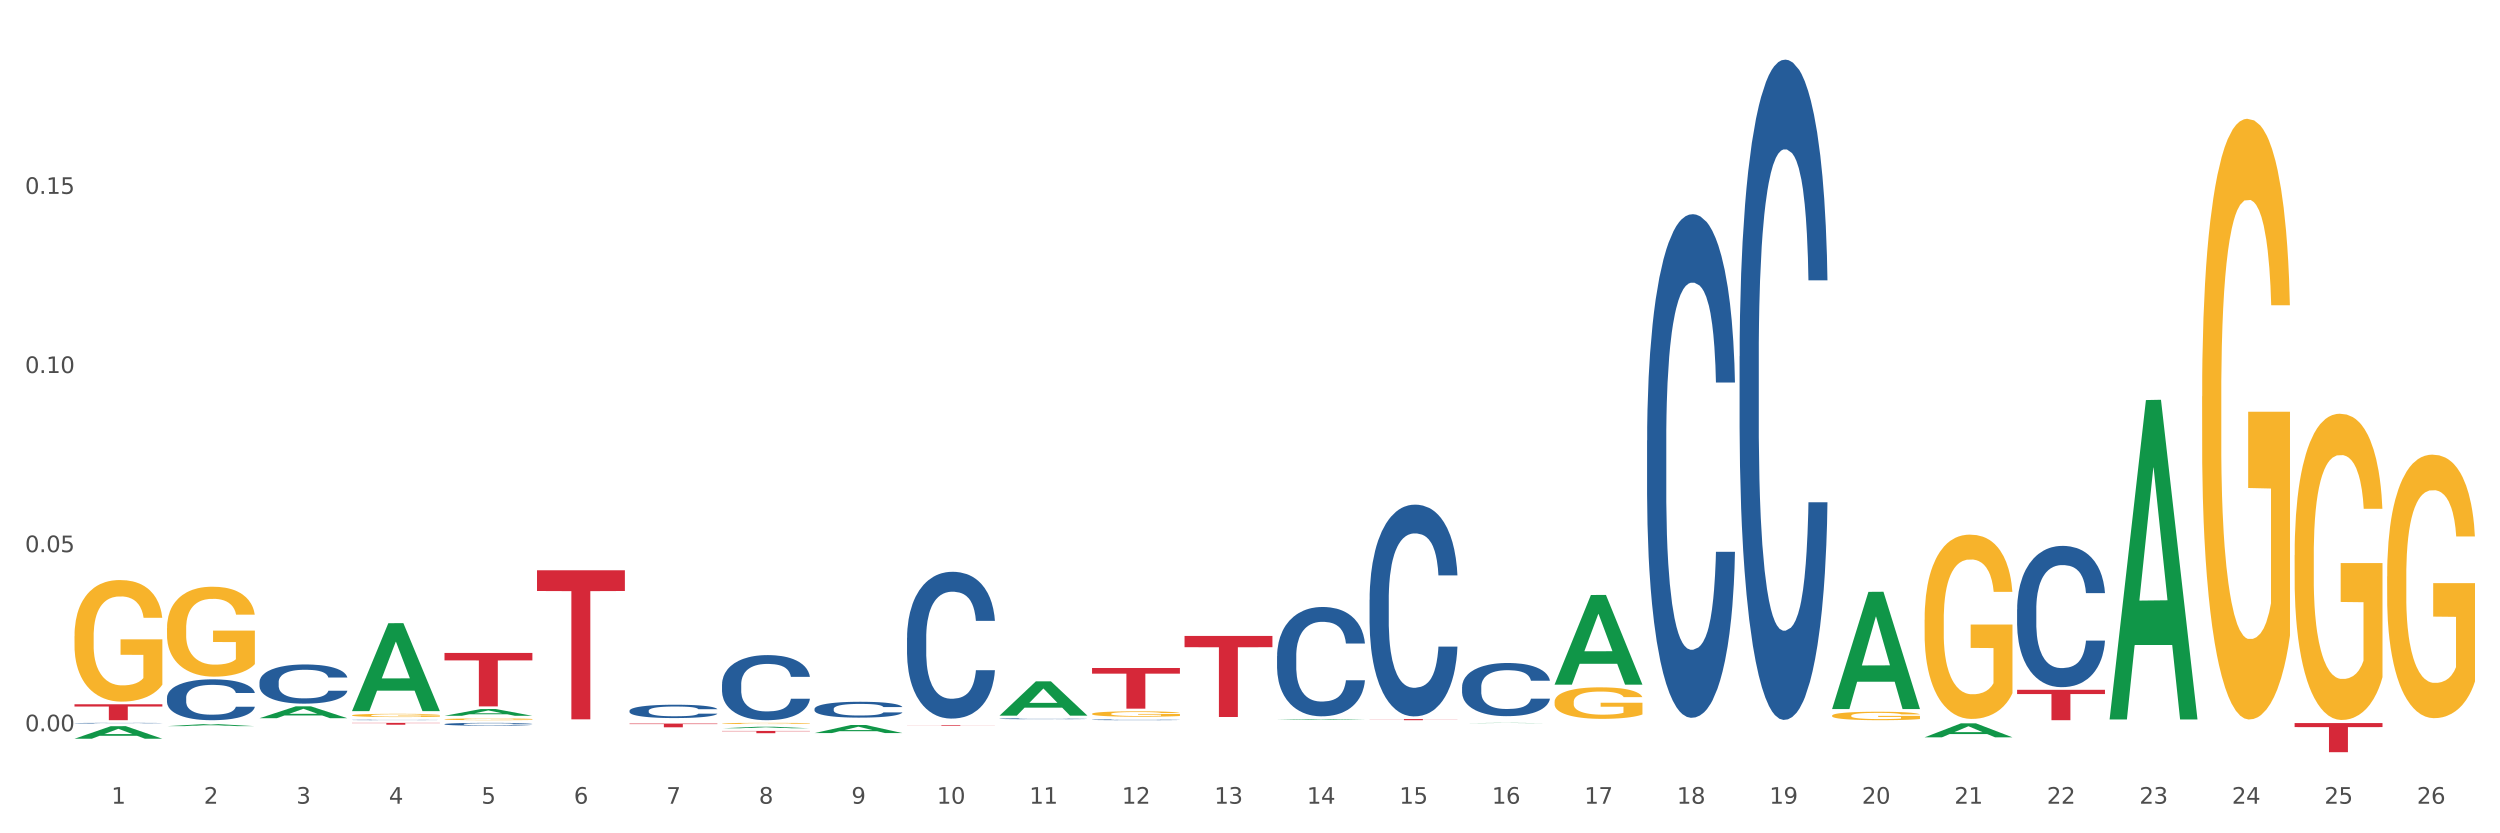 <?xml version="1.0" encoding="utf-8" standalone="no"?>
<!DOCTYPE svg PUBLIC "-//W3C//DTD SVG 1.1//EN"
  "http://www.w3.org/Graphics/SVG/1.1/DTD/svg11.dtd">
<svg xmlns:xlink="http://www.w3.org/1999/xlink" width="1080pt" height="360pt" viewBox="0 0 1080 360" xmlns="http://www.w3.org/2000/svg" version="1.1">
 <rect x="0" y="0" width="1080" height="360" fill="#333333" stroke="none"/>
 <defs>
  <style type="text/css">*{stroke-linejoin: round; stroke-linecap: butt}</style>
 </defs>
 <g id="figure_1">
  <g id="patch_1">
   <path d="M 0 360 
L 1080 360 
L 1080 0 
L 0 0 
z
" style="fill: #ffffff; stroke: #ffffff; stroke-linejoin: miter"/>
  </g>
  <g id="axes_1">
   <g id="matplotlib.axis_1">
    <g id="xtick_1">
     <g id="text_1">
      <!-- 1 -->
      <g style="fill: #4d4d4d" transform="translate(48.103 347.204) scale(0.096 -0.096)">
       <defs>
        <path id="DejaVuSans-31" d="M 794 531 
L 1825 531 
L 1825 4091 
L 703 3866 
L 703 4441 
L 1819 4666 
L 2450 4666 
L 2450 531 
L 3481 531 
L 3481 0 
L 794 0 
L 794 531 
z
" transform="scale(0.016)"/>
       </defs>
       <use xlink:href="#DejaVuSans-31"/>
      </g>
     </g>
    </g>
    <g id="xtick_2">
     <g id="text_2">
      <!-- 2 -->
      <g style="fill: #4d4d4d" transform="translate(88.066 347.204) scale(0.096 -0.096)">
       <defs>
        <path id="DejaVuSans-32" d="M 1228 531 
L 3431 531 
L 3431 0 
L 469 0 
L 469 531 
Q 828 903 1448 1529 
Q 2069 2156 2228 2338 
Q 2531 2678 2651 2914 
Q 2772 3150 2772 3378 
Q 2772 3750 2511 3984 
Q 2250 4219 1831 4219 
Q 1534 4219 1204 4116 
Q 875 4013 500 3803 
L 500 4441 
Q 881 4594 1212 4672 
Q 1544 4750 1819 4750 
Q 2544 4750 2975 4387 
Q 3406 4025 3406 3419 
Q 3406 3131 3298 2873 
Q 3191 2616 2906 2266 
Q 2828 2175 2409 1742 
Q 1991 1309 1228 531 
z
" transform="scale(0.016)"/>
       </defs>
       <use xlink:href="#DejaVuSans-32"/>
      </g>
     </g>
    </g>
    <g id="xtick_3">
     <g id="text_3">
      <!-- 3 -->
      <g style="fill: #4d4d4d" transform="translate(128.028 347.204) scale(0.096 -0.096)">
       <defs>
        <path id="DejaVuSans-33" d="M 2597 2516 
Q 3050 2419 3304 2112 
Q 3559 1806 3559 1356 
Q 3559 666 3084 287 
Q 2609 -91 1734 -91 
Q 1441 -91 1130 -33 
Q 819 25 488 141 
L 488 750 
Q 750 597 1062 519 
Q 1375 441 1716 441 
Q 2309 441 2620 675 
Q 2931 909 2931 1356 
Q 2931 1769 2642 2001 
Q 2353 2234 1838 2234 
L 1294 2234 
L 1294 2753 
L 1863 2753 
Q 2328 2753 2575 2939 
Q 2822 3125 2822 3475 
Q 2822 3834 2567 4026 
Q 2313 4219 1838 4219 
Q 1578 4219 1281 4162 
Q 984 4106 628 3988 
L 628 4550 
Q 988 4650 1302 4700 
Q 1616 4750 1894 4750 
Q 2613 4750 3031 4423 
Q 3450 4097 3450 3541 
Q 3450 3153 3228 2886 
Q 3006 2619 2597 2516 
z
" transform="scale(0.016)"/>
       </defs>
       <use xlink:href="#DejaVuSans-33"/>
      </g>
     </g>
    </g>
    <g id="xtick_4">
     <g id="text_4">
      <!-- 4 -->
      <g style="fill: #4d4d4d" transform="translate(167.99 347.204) scale(0.096 -0.096)">
       <defs>
        <path id="DejaVuSans-34" d="M 2419 4116 
L 825 1625 
L 2419 1625 
L 2419 4116 
z
M 2253 4666 
L 3047 4666 
L 3047 1625 
L 3713 1625 
L 3713 1100 
L 3047 1100 
L 3047 0 
L 2419 0 
L 2419 1100 
L 313 1100 
L 313 1709 
L 2253 4666 
z
" transform="scale(0.016)"/>
       </defs>
       <use xlink:href="#DejaVuSans-34"/>
      </g>
     </g>
    </g>
    <g id="xtick_5">
     <g id="text_5">
      <!-- 5 -->
      <g style="fill: #4d4d4d" transform="translate(207.953 347.204) scale(0.096 -0.096)">
       <defs>
        <path id="DejaVuSans-35" d="M 691 4666 
L 3169 4666 
L 3169 4134 
L 1269 4134 
L 1269 2991 
Q 1406 3038 1543 3061 
Q 1681 3084 1819 3084 
Q 2600 3084 3056 2656 
Q 3513 2228 3513 1497 
Q 3513 744 3044 326 
Q 2575 -91 1722 -91 
Q 1428 -91 1123 -41 
Q 819 9 494 109 
L 494 744 
Q 775 591 1075 516 
Q 1375 441 1709 441 
Q 2250 441 2565 725 
Q 2881 1009 2881 1497 
Q 2881 1984 2565 2268 
Q 2250 2553 1709 2553 
Q 1456 2553 1204 2497 
Q 953 2441 691 2322 
L 691 4666 
z
" transform="scale(0.016)"/>
       </defs>
       <use xlink:href="#DejaVuSans-35"/>
      </g>
     </g>
    </g>
    <g id="xtick_6">
     <g id="text_6">
      <!-- 6 -->
      <g style="fill: #4d4d4d" transform="translate(247.915 347.204) scale(0.096 -0.096)">
       <defs>
        <path id="DejaVuSans-36" d="M 2113 2584 
Q 1688 2584 1439 2293 
Q 1191 2003 1191 1497 
Q 1191 994 1439 701 
Q 1688 409 2113 409 
Q 2538 409 2786 701 
Q 3034 994 3034 1497 
Q 3034 2003 2786 2293 
Q 2538 2584 2113 2584 
z
M 3366 4563 
L 3366 3988 
Q 3128 4100 2886 4159 
Q 2644 4219 2406 4219 
Q 1781 4219 1451 3797 
Q 1122 3375 1075 2522 
Q 1259 2794 1537 2939 
Q 1816 3084 2150 3084 
Q 2853 3084 3261 2657 
Q 3669 2231 3669 1497 
Q 3669 778 3244 343 
Q 2819 -91 2113 -91 
Q 1303 -91 875 529 
Q 447 1150 447 2328 
Q 447 3434 972 4092 
Q 1497 4750 2381 4750 
Q 2619 4750 2861 4703 
Q 3103 4656 3366 4563 
z
" transform="scale(0.016)"/>
       </defs>
       <use xlink:href="#DejaVuSans-36"/>
      </g>
     </g>
    </g>
    <g id="xtick_7">
     <g id="text_7">
      <!-- 7 -->
      <g style="fill: #4d4d4d" transform="translate(287.878 347.204) scale(0.096 -0.096)">
       <defs>
        <path id="DejaVuSans-37" d="M 525 4666 
L 3525 4666 
L 3525 4397 
L 1831 0 
L 1172 0 
L 2766 4134 
L 525 4134 
L 525 4666 
z
" transform="scale(0.016)"/>
       </defs>
       <use xlink:href="#DejaVuSans-37"/>
      </g>
     </g>
    </g>
    <g id="xtick_8">
     <g id="text_8">
      <!-- 8 -->
      <g style="fill: #4d4d4d" transform="translate(327.84 347.204) scale(0.096 -0.096)">
       <defs>
        <path id="DejaVuSans-38" d="M 2034 2216 
Q 1584 2216 1326 1975 
Q 1069 1734 1069 1313 
Q 1069 891 1326 650 
Q 1584 409 2034 409 
Q 2484 409 2743 651 
Q 3003 894 3003 1313 
Q 3003 1734 2745 1975 
Q 2488 2216 2034 2216 
z
M 1403 2484 
Q 997 2584 770 2862 
Q 544 3141 544 3541 
Q 544 4100 942 4425 
Q 1341 4750 2034 4750 
Q 2731 4750 3128 4425 
Q 3525 4100 3525 3541 
Q 3525 3141 3298 2862 
Q 3072 2584 2669 2484 
Q 3125 2378 3379 2068 
Q 3634 1759 3634 1313 
Q 3634 634 3220 271 
Q 2806 -91 2034 -91 
Q 1263 -91 848 271 
Q 434 634 434 1313 
Q 434 1759 690 2068 
Q 947 2378 1403 2484 
z
M 1172 3481 
Q 1172 3119 1398 2916 
Q 1625 2713 2034 2713 
Q 2441 2713 2670 2916 
Q 2900 3119 2900 3481 
Q 2900 3844 2670 4047 
Q 2441 4250 2034 4250 
Q 1625 4250 1398 4047 
Q 1172 3844 1172 3481 
z
" transform="scale(0.016)"/>
       </defs>
       <use xlink:href="#DejaVuSans-38"/>
      </g>
     </g>
    </g>
    <g id="xtick_9">
     <g id="text_9">
      <!-- 9 -->
      <g style="fill: #4d4d4d" transform="translate(367.803 347.204) scale(0.096 -0.096)">
       <defs>
        <path id="DejaVuSans-39" d="M 703 97 
L 703 672 
Q 941 559 1184 500 
Q 1428 441 1663 441 
Q 2288 441 2617 861 
Q 2947 1281 2994 2138 
Q 2813 1869 2534 1725 
Q 2256 1581 1919 1581 
Q 1219 1581 811 2004 
Q 403 2428 403 3163 
Q 403 3881 828 4315 
Q 1253 4750 1959 4750 
Q 2769 4750 3195 4129 
Q 3622 3509 3622 2328 
Q 3622 1225 3098 567 
Q 2575 -91 1691 -91 
Q 1453 -91 1209 -44 
Q 966 3 703 97 
z
M 1959 2075 
Q 2384 2075 2632 2365 
Q 2881 2656 2881 3163 
Q 2881 3666 2632 3958 
Q 2384 4250 1959 4250 
Q 1534 4250 1286 3958 
Q 1038 3666 1038 3163 
Q 1038 2656 1286 2365 
Q 1534 2075 1959 2075 
z
" transform="scale(0.016)"/>
       </defs>
       <use xlink:href="#DejaVuSans-39"/>
      </g>
     </g>
    </g>
    <g id="xtick_10">
     <g id="text_10">
      <!-- 10 -->
      <g style="fill: #4d4d4d" transform="translate(404.711 347.204) scale(0.096 -0.096)">
       <defs>
        <path id="DejaVuSans-30" d="M 2034 4250 
Q 1547 4250 1301 3770 
Q 1056 3291 1056 2328 
Q 1056 1369 1301 889 
Q 1547 409 2034 409 
Q 2525 409 2770 889 
Q 3016 1369 3016 2328 
Q 3016 3291 2770 3770 
Q 2525 4250 2034 4250 
z
M 2034 4750 
Q 2819 4750 3233 4129 
Q 3647 3509 3647 2328 
Q 3647 1150 3233 529 
Q 2819 -91 2034 -91 
Q 1250 -91 836 529 
Q 422 1150 422 2328 
Q 422 3509 836 4129 
Q 1250 4750 2034 4750 
z
" transform="scale(0.016)"/>
       </defs>
       <use xlink:href="#DejaVuSans-31"/>
       <use xlink:href="#DejaVuSans-30" transform="translate(63.623 0)"/>
      </g>
     </g>
    </g>
    <g id="xtick_11">
     <g id="text_11">
      <!-- 11 -->
      <g style="fill: #4d4d4d" transform="translate(444.673 347.204) scale(0.096 -0.096)">
       <use xlink:href="#DejaVuSans-31"/>
       <use xlink:href="#DejaVuSans-31" transform="translate(63.623 0)"/>
      </g>
     </g>
    </g>
    <g id="xtick_12">
     <g id="text_12">
      <!-- 12 -->
      <g style="fill: #4d4d4d" transform="translate(484.636 347.204) scale(0.096 -0.096)">
       <use xlink:href="#DejaVuSans-31"/>
       <use xlink:href="#DejaVuSans-32" transform="translate(63.623 0)"/>
      </g>
     </g>
    </g>
    <g id="xtick_13">
     <g id="text_13">
      <!-- 13 -->
      <g style="fill: #4d4d4d" transform="translate(524.598 347.204) scale(0.096 -0.096)">
       <use xlink:href="#DejaVuSans-31"/>
       <use xlink:href="#DejaVuSans-33" transform="translate(63.623 0)"/>
      </g>
     </g>
    </g>
    <g id="xtick_14">
     <g id="text_14">
      <!-- 14 -->
      <g style="fill: #4d4d4d" transform="translate(564.561 347.204) scale(0.096 -0.096)">
       <use xlink:href="#DejaVuSans-31"/>
       <use xlink:href="#DejaVuSans-34" transform="translate(63.623 0)"/>
      </g>
     </g>
    </g>
    <g id="xtick_15">
     <g id="text_15">
      <!-- 15 -->
      <g style="fill: #4d4d4d" transform="translate(604.523 347.204) scale(0.096 -0.096)">
       <use xlink:href="#DejaVuSans-31"/>
       <use xlink:href="#DejaVuSans-35" transform="translate(63.623 0)"/>
      </g>
     </g>
    </g>
    <g id="xtick_16">
     <g id="text_16">
      <!-- 16 -->
      <g style="fill: #4d4d4d" transform="translate(644.486 347.204) scale(0.096 -0.096)">
       <use xlink:href="#DejaVuSans-31"/>
       <use xlink:href="#DejaVuSans-36" transform="translate(63.623 0)"/>
      </g>
     </g>
    </g>
    <g id="xtick_17">
     <g id="text_17">
      <!-- 17 -->
      <g style="fill: #4d4d4d" transform="translate(684.448 347.204) scale(0.096 -0.096)">
       <use xlink:href="#DejaVuSans-31"/>
       <use xlink:href="#DejaVuSans-37" transform="translate(63.623 0)"/>
      </g>
     </g>
    </g>
    <g id="xtick_18">
     <g id="text_18">
      <!-- 18 -->
      <g style="fill: #4d4d4d" transform="translate(724.41 347.204) scale(0.096 -0.096)">
       <use xlink:href="#DejaVuSans-31"/>
       <use xlink:href="#DejaVuSans-38" transform="translate(63.623 0)"/>
      </g>
     </g>
    </g>
    <g id="xtick_19">
     <g id="text_19">
      <!-- 19 -->
      <g style="fill: #4d4d4d" transform="translate(764.373 347.204) scale(0.096 -0.096)">
       <use xlink:href="#DejaVuSans-31"/>
       <use xlink:href="#DejaVuSans-39" transform="translate(63.623 0)"/>
      </g>
     </g>
    </g>
    <g id="xtick_20">
     <g id="text_20">
      <!-- 20 -->
      <g style="fill: #4d4d4d" transform="translate(804.335 347.204) scale(0.096 -0.096)">
       <use xlink:href="#DejaVuSans-32"/>
       <use xlink:href="#DejaVuSans-30" transform="translate(63.623 0)"/>
      </g>
     </g>
    </g>
    <g id="xtick_21">
     <g id="text_21">
      <!-- 21 -->
      <g style="fill: #4d4d4d" transform="translate(844.298 347.204) scale(0.096 -0.096)">
       <use xlink:href="#DejaVuSans-32"/>
       <use xlink:href="#DejaVuSans-31" transform="translate(63.623 0)"/>
      </g>
     </g>
    </g>
    <g id="xtick_22">
     <g id="text_22">
      <!-- 22 -->
      <g style="fill: #4d4d4d" transform="translate(884.26 347.204) scale(0.096 -0.096)">
       <use xlink:href="#DejaVuSans-32"/>
       <use xlink:href="#DejaVuSans-32" transform="translate(63.623 0)"/>
      </g>
     </g>
    </g>
    <g id="xtick_23">
     <g id="text_23">
      <!-- 23 -->
      <g style="fill: #4d4d4d" transform="translate(924.223 347.204) scale(0.096 -0.096)">
       <use xlink:href="#DejaVuSans-32"/>
       <use xlink:href="#DejaVuSans-33" transform="translate(63.623 0)"/>
      </g>
     </g>
    </g>
    <g id="xtick_24">
     <g id="text_24">
      <!-- 24 -->
      <g style="fill: #4d4d4d" transform="translate(964.185 347.204) scale(0.096 -0.096)">
       <use xlink:href="#DejaVuSans-32"/>
       <use xlink:href="#DejaVuSans-34" transform="translate(63.623 0)"/>
      </g>
     </g>
    </g>
    <g id="xtick_25">
     <g id="text_25">
      <!-- 25 -->
      <g style="fill: #4d4d4d" transform="translate(1004.147 347.204) scale(0.096 -0.096)">
       <use xlink:href="#DejaVuSans-32"/>
       <use xlink:href="#DejaVuSans-35" transform="translate(63.623 0)"/>
      </g>
     </g>
    </g>
    <g id="xtick_26">
     <g id="text_26">
      <!-- 26 -->
      <g style="fill: #4d4d4d" transform="translate(1044.11 347.204) scale(0.096 -0.096)">
       <use xlink:href="#DejaVuSans-32"/>
       <use xlink:href="#DejaVuSans-36" transform="translate(63.623 0)"/>
      </g>
     </g>
    </g>
    <g id="xtick_27"/>
    <g id="xtick_28"/>
    <g id="xtick_29"/>
    <g id="xtick_30"/>
    <g id="xtick_31"/>
    <g id="xtick_32"/>
    <g id="xtick_33"/>
    <g id="xtick_34"/>
    <g id="xtick_35"/>
    <g id="xtick_36"/>
    <g id="xtick_37"/>
    <g id="xtick_38"/>
    <g id="xtick_39"/>
    <g id="xtick_40"/>
    <g id="xtick_41"/>
    <g id="xtick_42"/>
    <g id="xtick_43"/>
    <g id="xtick_44"/>
    <g id="xtick_45"/>
    <g id="xtick_46"/>
    <g id="xtick_47"/>
    <g id="xtick_48"/>
    <g id="xtick_49"/>
    <g id="xtick_50"/>
    <g id="xtick_51"/>
   </g>
   <g id="matplotlib.axis_2">
    <g id="ytick_1">
     <g id="text_27">
      <!-- 0.00 -->
      <g style="fill: #4d4d4d" transform="translate(10.8 315.923) scale(0.096 -0.096)">
       <defs>
        <path id="DejaVuSans-2e" d="M 684 794 
L 1344 794 
L 1344 0 
L 684 0 
L 684 794 
z
" transform="scale(0.016)"/>
       </defs>
       <use xlink:href="#DejaVuSans-30"/>
       <use xlink:href="#DejaVuSans-2e" transform="translate(63.623 0)"/>
       <use xlink:href="#DejaVuSans-30" transform="translate(95.41 0)"/>
       <use xlink:href="#DejaVuSans-30" transform="translate(159.033 0)"/>
      </g>
     </g>
    </g>
    <g id="ytick_2">
     <g id="text_28">
      <!-- 0.05 -->
      <g style="fill: #4d4d4d" transform="translate(10.8 238.535) scale(0.096 -0.096)">
       <use xlink:href="#DejaVuSans-30"/>
       <use xlink:href="#DejaVuSans-2e" transform="translate(63.623 0)"/>
       <use xlink:href="#DejaVuSans-30" transform="translate(95.41 0)"/>
       <use xlink:href="#DejaVuSans-35" transform="translate(159.033 0)"/>
      </g>
     </g>
    </g>
    <g id="ytick_3">
     <g id="text_29">
      <!-- 0.10 -->
      <g style="fill: #4d4d4d" transform="translate(10.8 161.147) scale(0.096 -0.096)">
       <use xlink:href="#DejaVuSans-30"/>
       <use xlink:href="#DejaVuSans-2e" transform="translate(63.623 0)"/>
       <use xlink:href="#DejaVuSans-31" transform="translate(95.41 0)"/>
       <use xlink:href="#DejaVuSans-30" transform="translate(159.033 0)"/>
      </g>
     </g>
    </g>
    <g id="ytick_4">
     <g id="text_30">
      <!-- 0.15 -->
      <g style="fill: #4d4d4d" transform="translate(10.8 83.76) scale(0.096 -0.096)">
       <use xlink:href="#DejaVuSans-30"/>
       <use xlink:href="#DejaVuSans-2e" transform="translate(63.623 0)"/>
       <use xlink:href="#DejaVuSans-31" transform="translate(95.41 0)"/>
       <use xlink:href="#DejaVuSans-35" transform="translate(159.033 0)"/>
      </g>
     </g>
    </g>
    <g id="ytick_5"/>
    <g id="ytick_6"/>
    <g id="ytick_7"/>
    <g id="ytick_8"/>
   </g>
   <g id="PolyCollection_1">
    <path d="M 32.175 319.13 
L 32.214 319.125 
L 47.87 313.708 
L 54.367 313.703 
L 70.139 319.14 
L 62.625 319.14 
L 59.22 317.874 
L 43.055 317.874 
L 42.938 317.895 
L 39.65 319.14 
L 32.175 319.14 
L 32.175 319.13 
L 45.091 317.119 
L 57.184 317.113 
L 51.196 314.862 
L 51.118 314.852 
L 51.04 314.867 
L 45.052 317.113 
L 45.091 317.119 
L 32.175 319.13 
z
" clip-path="url(#p6e4d9172e0)" style="fill: #109648"/>
    <path d="M 152.062 312.275 
L 190.027 312.275 
L 190.027 312.387 
L 175.093 312.388 
L 175.093 313.077 
L 166.906 313.077 
L 166.906 312.388 
L 152.062 312.387 
L 152.062 312.276 
L 152.062 312.275 
z
" clip-path="url(#p6e4d9172e0)" style="fill: #d62839"/>
    <path d="M 32.175 304.256 
L 70.139 304.256 
L 70.139 305.211 
L 55.205 305.217 
L 55.205 311.129 
L 47.019 311.129 
L 47.019 305.217 
L 32.175 305.211 
L 32.175 304.262 
L 32.175 304.256 
z
" clip-path="url(#p6e4d9172e0)" style="fill: #d62839"/>
    <path d="M 32.175 274.852 
L 32.22 274.804 
L 32.22 273.076 
L 32.309 271.589 
L 32.758 267.991 
L 33.43 265.016 
L 33.923 263.433 
L 34.416 262.138 
L 34.999 260.842 
L 35.716 259.499 
L 37.016 257.532 
L 37.823 256.525 
L 38.809 255.469 
L 40.602 253.934 
L 41.901 253.07 
L 43.246 252.351 
L 45.442 251.487 
L 46.877 251.103 
L 48.401 250.815 
L 50.238 250.624 
L 51.628 250.576 
L 54.676 250.719 
L 57.275 251.151 
L 58.53 251.487 
L 60.144 252.063 
L 60.996 252.447 
L 62.385 253.214 
L 63.819 254.222 
L 64.805 255.085 
L 66.285 256.717 
L 67.405 258.348 
L 68.436 260.363 
L 68.974 261.754 
L 69.377 263.049 
L 69.736 264.537 
L 70.094 266.887 
L 62.027 266.887 
L 61.713 265.208 
L 61.22 263.625 
L 60.503 262.09 
L 59.875 261.13 
L 58.799 259.931 
L 57.813 259.163 
L 56.782 258.588 
L 55.527 258.108 
L 54.541 257.868 
L 53.152 257.676 
L 50.418 257.724 
L 48.58 258.108 
L 47.325 258.588 
L 46.518 259.019 
L 45.801 259.499 
L 44.994 260.171 
L 44.053 261.178 
L 43.381 262.09 
L 42.708 263.241 
L 42.17 264.393 
L 41.677 265.736 
L 41.274 267.175 
L 40.96 268.663 
L 40.691 270.486 
L 40.467 273.508 
L 40.467 280.081 
L 40.557 281.568 
L 40.781 283.535 
L 41.05 285.023 
L 41.498 286.798 
L 41.901 287.997 
L 42.663 289.724 
L 43.515 291.163 
L 44.187 292.075 
L 44.86 292.843 
L 46.025 293.898 
L 47.325 294.762 
L 48.445 295.289 
L 49.969 295.769 
L 51 295.961 
L 51.897 296.057 
L 54.093 296.057 
L 55.662 295.913 
L 57.41 295.577 
L 58.754 295.146 
L 59.875 294.618 
L 61.13 293.754 
L 61.937 292.939 
L 61.937 282.912 
L 52.076 282.864 
L 52.076 276.195 
L 70.139 276.195 
L 70.139 295.769 
L 69.377 296.777 
L 68.526 297.688 
L 67.629 298.504 
L 66.285 299.511 
L 64.671 300.471 
L 63.237 301.143 
L 61.713 301.718 
L 59.92 302.246 
L 57.589 302.726 
L 56.155 302.918 
L 54.362 303.062 
L 52.255 303.11 
L 50.418 303.014 
L 48.625 302.774 
L 46.742 302.342 
L 44.904 301.718 
L 43.515 301.095 
L 42.126 300.327 
L 40.646 299.319 
L 39.481 298.36 
L 38.585 297.496 
L 37.598 296.393 
L 36.523 294.954 
L 35.716 293.658 
L 34.999 292.315 
L 34.237 290.588 
L 33.699 289.101 
L 33.161 287.229 
L 32.847 285.838 
L 32.489 283.679 
L 32.22 280.657 
L 32.175 274.852 
z
" clip-path="url(#p6e4d9172e0)" style="fill: #f7b32b"/>
    <path d="M 32.175 312.402 
L 32.22 312.402 
L 32.22 312.394 
L 32.355 312.385 
L 32.848 312.367 
L 33.476 312.353 
L 34.553 312.337 
L 35.137 312.33 
L 35.9 312.323 
L 37.47 312.311 
L 39.265 312.301 
L 40.522 312.295 
L 41.464 312.291 
L 43.573 312.285 
L 44.785 312.282 
L 46.041 312.28 
L 47.118 312.278 
L 48.913 312.277 
L 50.349 312.276 
L 52.01 312.275 
L 53.401 312.276 
L 55.241 312.277 
L 57.933 312.28 
L 58.965 312.282 
L 60.357 312.285 
L 61.793 312.289 
L 62.959 312.293 
L 64.306 312.299 
L 65.697 312.307 
L 67.043 312.316 
L 67.985 312.325 
L 68.748 312.335 
L 69.421 312.346 
L 69.915 312.359 
L 70.139 312.37 
L 61.927 312.37 
L 61.703 312.36 
L 61.254 312.35 
L 60.805 312.343 
L 60.312 312.337 
L 59.549 312.331 
L 58.876 312.327 
L 57.754 312.322 
L 56.722 312.319 
L 55.869 312.317 
L 54.837 312.315 
L 52.638 312.314 
L 51.067 312.314 
L 50.08 312.314 
L 48.869 312.316 
L 47.836 312.317 
L 46.625 312.32 
L 45.682 312.324 
L 44.74 312.328 
L 44.202 312.331 
L 43.394 312.337 
L 42.855 312.342 
L 42.137 312.349 
L 41.733 312.355 
L 41.015 312.37 
L 40.701 312.381 
L 40.567 312.388 
L 40.477 312.396 
L 40.477 312.436 
L 40.746 312.454 
L 40.971 312.462 
L 41.33 312.471 
L 42.003 312.482 
L 42.99 312.493 
L 44.022 312.501 
L 44.875 312.506 
L 45.682 312.51 
L 46.49 312.512 
L 47.477 312.515 
L 48.285 312.517 
L 49.497 312.518 
L 50.933 312.519 
L 52.055 312.519 
L 54.343 312.518 
L 55.375 312.516 
L 56.363 312.514 
L 57.44 312.512 
L 58.292 312.509 
L 58.786 312.506 
L 59.594 312.501 
L 60.222 312.496 
L 60.76 312.49 
L 61.119 312.485 
L 61.523 312.477 
L 61.837 312.469 
L 61.927 312.464 
L 70.139 312.464 
L 69.96 312.473 
L 69.646 312.482 
L 69.017 312.494 
L 68.524 312.501 
L 67.761 312.51 
L 66.953 312.517 
L 65.831 312.525 
L 64.799 312.531 
L 63.722 312.536 
L 62.555 312.541 
L 60.446 312.547 
L 59.683 312.549 
L 58.068 312.552 
L 56.811 312.554 
L 54.972 312.556 
L 53.087 312.557 
L 51.112 312.557 
L 49.362 312.556 
L 47.433 312.555 
L 46.221 312.553 
L 44.875 312.551 
L 43.304 312.547 
L 41.823 312.543 
L 40.432 312.538 
L 39.131 312.532 
L 37.919 312.525 
L 36.348 312.514 
L 35.182 312.503 
L 34.329 312.493 
L 33.746 312.485 
L 33.162 312.474 
L 32.848 312.467 
L 32.355 312.449 
L 32.175 312.432 
L 32.175 312.402 
z
" clip-path="url(#p6e4d9172e0)" style="fill: #255c99"/>
    <path d="M 72.137 301.404 
L 72.182 301.388 
L 72.182 300.936 
L 72.317 300.323 
L 72.811 299.194 
L 73.439 298.34 
L 74.516 297.34 
L 75.099 296.92 
L 75.862 296.453 
L 77.433 295.695 
L 79.228 295.049 
L 80.484 294.695 
L 81.427 294.469 
L 83.536 294.066 
L 84.747 293.888 
L 86.004 293.743 
L 87.081 293.646 
L 88.876 293.533 
L 90.312 293.485 
L 91.972 293.469 
L 93.363 293.485 
L 95.203 293.55 
L 97.896 293.743 
L 98.928 293.856 
L 100.319 294.05 
L 101.755 294.308 
L 102.922 294.566 
L 104.268 294.937 
L 105.659 295.42 
L 107.005 296.033 
L 107.948 296.598 
L 108.711 297.195 
L 109.384 297.92 
L 109.877 298.711 
L 110.102 299.372 
L 101.89 299.372 
L 101.665 298.775 
L 101.216 298.13 
L 100.768 297.695 
L 100.274 297.34 
L 99.511 296.936 
L 98.838 296.678 
L 97.716 296.372 
L 96.684 296.178 
L 95.831 296.066 
L 94.799 295.969 
L 92.6 295.872 
L 91.03 295.872 
L 90.043 295.904 
L 88.831 295.985 
L 87.799 296.098 
L 86.587 296.291 
L 85.645 296.501 
L 84.702 296.775 
L 84.164 296.969 
L 83.356 297.324 
L 82.818 297.614 
L 82.1 298.114 
L 81.696 298.469 
L 80.978 299.388 
L 80.664 300.065 
L 80.529 300.533 
L 80.439 301.049 
L 80.439 303.565 
L 80.709 304.694 
L 80.933 305.178 
L 81.292 305.726 
L 81.965 306.436 
L 82.952 307.13 
L 83.984 307.63 
L 84.837 307.936 
L 85.645 308.162 
L 86.453 308.339 
L 87.44 308.501 
L 88.248 308.597 
L 89.459 308.694 
L 90.895 308.742 
L 92.017 308.742 
L 94.306 308.662 
L 95.338 308.581 
L 96.325 308.468 
L 97.402 308.291 
L 98.255 308.097 
L 98.748 307.952 
L 99.556 307.646 
L 100.184 307.323 
L 100.723 306.952 
L 101.082 306.63 
L 101.486 306.146 
L 101.8 305.597 
L 101.89 305.307 
L 110.102 305.307 
L 109.922 305.888 
L 109.608 306.452 
L 108.98 307.21 
L 108.486 307.646 
L 107.723 308.178 
L 106.916 308.63 
L 105.794 309.13 
L 104.762 309.5 
L 103.685 309.823 
L 102.518 310.113 
L 100.409 310.517 
L 99.646 310.629 
L 98.03 310.823 
L 96.774 310.936 
L 94.934 311.049 
L 93.049 311.113 
L 91.075 311.129 
L 89.325 311.097 
L 87.395 311 
L 86.183 310.904 
L 84.837 310.758 
L 83.266 310.533 
L 81.786 310.259 
L 80.394 309.936 
L 79.093 309.565 
L 77.881 309.146 
L 76.311 308.452 
L 75.144 307.775 
L 74.291 307.146 
L 73.708 306.613 
L 73.125 305.936 
L 72.811 305.468 
L 72.317 304.339 
L 72.137 303.291 
L 72.137 301.404 
z
" clip-path="url(#p6e4d9172e0)" style="fill: #255c99"/>
    <path d="M 112.1 294.655 
L 112.145 294.64 
L 112.145 294.207 
L 112.279 293.619 
L 112.773 292.537 
L 113.401 291.717 
L 114.478 290.759 
L 115.062 290.357 
L 115.824 289.908 
L 117.395 289.181 
L 119.19 288.563 
L 120.447 288.223 
L 121.389 288.006 
L 123.498 287.62 
L 124.71 287.449 
L 125.966 287.31 
L 127.043 287.217 
L 128.838 287.109 
L 130.274 287.063 
L 131.935 287.047 
L 133.326 287.063 
L 135.166 287.125 
L 137.858 287.31 
L 138.89 287.418 
L 140.281 287.604 
L 141.717 287.851 
L 142.884 288.099 
L 144.23 288.455 
L 145.622 288.918 
L 146.968 289.506 
L 147.91 290.047 
L 148.673 290.619 
L 149.346 291.315 
L 149.84 292.073 
L 150.064 292.707 
L 141.852 292.707 
L 141.628 292.135 
L 141.179 291.516 
L 140.73 291.099 
L 140.237 290.759 
L 139.474 290.372 
L 138.801 290.125 
L 137.679 289.831 
L 136.647 289.645 
L 135.794 289.537 
L 134.762 289.444 
L 132.563 289.351 
L 130.992 289.351 
L 130.005 289.382 
L 128.793 289.46 
L 127.761 289.568 
L 126.55 289.753 
L 125.607 289.955 
L 124.665 290.217 
L 124.126 290.403 
L 123.319 290.743 
L 122.78 291.021 
L 122.062 291.501 
L 121.658 291.841 
L 120.94 292.722 
L 120.626 293.372 
L 120.491 293.82 
L 120.402 294.315 
L 120.402 296.728 
L 120.671 297.81 
L 120.895 298.274 
L 121.254 298.8 
L 121.927 299.48 
L 122.915 300.145 
L 123.947 300.624 
L 124.799 300.918 
L 125.607 301.135 
L 126.415 301.305 
L 127.402 301.459 
L 128.21 301.552 
L 129.422 301.645 
L 130.858 301.691 
L 131.98 301.691 
L 134.268 301.614 
L 135.3 301.537 
L 136.288 301.428 
L 137.365 301.258 
L 138.217 301.073 
L 138.711 300.934 
L 139.519 300.64 
L 140.147 300.331 
L 140.685 299.975 
L 141.044 299.666 
L 141.448 299.202 
L 141.762 298.676 
L 141.852 298.398 
L 150.064 298.398 
L 149.885 298.954 
L 149.571 299.495 
L 148.942 300.222 
L 148.449 300.64 
L 147.686 301.15 
L 146.878 301.583 
L 145.756 302.062 
L 144.724 302.418 
L 143.647 302.727 
L 142.48 303.006 
L 140.371 303.392 
L 139.608 303.501 
L 137.993 303.686 
L 136.736 303.794 
L 134.896 303.903 
L 133.012 303.964 
L 131.037 303.98 
L 129.287 303.949 
L 127.357 303.856 
L 126.146 303.763 
L 124.799 303.624 
L 123.229 303.408 
L 121.748 303.145 
L 120.357 302.836 
L 119.055 302.48 
L 117.844 302.078 
L 116.273 301.413 
L 115.106 300.764 
L 114.254 300.16 
L 113.67 299.65 
L 113.087 299.001 
L 112.773 298.552 
L 112.279 297.47 
L 112.1 296.465 
L 112.1 294.655 
z
" clip-path="url(#p6e4d9172e0)" style="fill: #255c99"/>
    <path d="M 152.062 311.013 
L 152.107 311.013 
L 152.107 311.007 
L 152.242 311 
L 152.735 310.986 
L 153.364 310.976 
L 154.441 310.964 
L 155.024 310.959 
L 155.787 310.953 
L 157.358 310.944 
L 159.153 310.937 
L 160.409 310.932 
L 161.351 310.93 
L 163.461 310.925 
L 164.672 310.923 
L 165.929 310.921 
L 167.006 310.92 
L 168.801 310.918 
L 170.237 310.918 
L 171.897 310.918 
L 173.288 310.918 
L 175.128 310.919 
L 177.821 310.921 
L 178.853 310.922 
L 180.244 310.925 
L 181.68 310.928 
L 182.847 310.931 
L 184.193 310.935 
L 185.584 310.941 
L 186.93 310.948 
L 187.873 310.955 
L 188.635 310.962 
L 189.309 310.971 
L 189.802 310.981 
L 190.027 310.988 
L 181.814 310.988 
L 181.59 310.981 
L 181.141 310.974 
L 180.693 310.968 
L 180.199 310.964 
L 179.436 310.959 
L 178.763 310.956 
L 177.641 310.952 
L 176.609 310.95 
L 175.756 310.949 
L 174.724 310.948 
L 172.525 310.946 
L 170.955 310.946 
L 169.967 310.947 
L 168.756 310.948 
L 167.724 310.949 
L 166.512 310.951 
L 165.57 310.954 
L 164.627 310.957 
L 164.089 310.96 
L 163.281 310.964 
L 162.743 310.967 
L 162.025 310.973 
L 161.621 310.978 
L 160.903 310.989 
L 160.589 310.997 
L 160.454 311.002 
L 160.364 311.009 
L 160.364 311.039 
L 160.633 311.052 
L 160.858 311.058 
L 161.217 311.065 
L 161.89 311.073 
L 162.877 311.081 
L 163.909 311.087 
L 164.762 311.091 
L 165.57 311.094 
L 166.377 311.096 
L 167.365 311.098 
L 168.172 311.099 
L 169.384 311.1 
L 170.82 311.101 
L 171.942 311.101 
L 174.231 311.1 
L 175.263 311.099 
L 176.25 311.098 
L 177.327 311.095 
L 178.18 311.093 
L 178.673 311.091 
L 179.481 311.088 
L 180.109 311.084 
L 180.648 311.079 
L 181.007 311.075 
L 181.411 311.07 
L 181.725 311.063 
L 181.814 311.06 
L 190.027 311.06 
L 189.847 311.067 
L 189.533 311.073 
L 188.905 311.082 
L 188.411 311.088 
L 187.648 311.094 
L 186.84 311.099 
L 185.719 311.105 
L 184.686 311.11 
L 183.609 311.114 
L 182.443 311.117 
L 180.334 311.122 
L 179.571 311.123 
L 177.955 311.126 
L 176.699 311.127 
L 174.859 311.128 
L 172.974 311.129 
L 171 311.129 
L 169.249 311.129 
L 167.32 311.128 
L 166.108 311.127 
L 164.762 311.125 
L 163.191 311.122 
L 161.71 311.119 
L 160.319 311.115 
L 159.018 311.111 
L 157.806 311.106 
L 156.236 311.097 
L 155.069 311.089 
L 154.216 311.082 
L 153.633 311.075 
L 153.05 311.067 
L 152.735 311.062 
L 152.242 311.048 
L 152.062 311.035 
L 152.062 311.013 
z
" clip-path="url(#p6e4d9172e0)" style="fill: #255c99"/>
    <path d="M 192.025 312.825 
L 192.07 312.824 
L 192.07 312.793 
L 192.204 312.75 
L 192.698 312.672 
L 193.326 312.613 
L 194.403 312.544 
L 194.986 312.515 
L 195.749 312.482 
L 197.32 312.43 
L 199.115 312.385 
L 200.371 312.36 
L 201.314 312.345 
L 203.423 312.317 
L 204.635 312.305 
L 205.891 312.294 
L 206.968 312.288 
L 208.763 312.28 
L 210.199 312.277 
L 211.859 312.275 
L 213.251 312.277 
L 215.09 312.281 
L 217.783 312.294 
L 218.815 312.302 
L 220.206 312.316 
L 221.642 312.334 
L 222.809 312.351 
L 224.155 312.377 
L 225.546 312.411 
L 226.893 312.453 
L 227.835 312.492 
L 228.598 312.534 
L 229.271 312.584 
L 229.765 312.639 
L 229.989 312.685 
L 221.777 312.685 
L 221.553 312.643 
L 221.104 312.598 
L 220.655 312.568 
L 220.161 312.544 
L 219.399 312.516 
L 218.725 312.498 
L 217.603 312.477 
L 216.571 312.463 
L 215.719 312.455 
L 214.687 312.449 
L 212.488 312.442 
L 210.917 312.442 
L 209.93 312.444 
L 208.718 312.45 
L 207.686 312.458 
L 206.474 312.471 
L 205.532 312.486 
L 204.59 312.505 
L 204.051 312.518 
L 203.243 312.543 
L 202.705 312.563 
L 201.987 312.597 
L 201.583 312.622 
L 200.865 312.686 
L 200.551 312.733 
L 200.416 312.765 
L 200.327 312.801 
L 200.327 312.975 
L 200.596 313.053 
L 200.82 313.087 
L 201.179 313.125 
L 201.852 313.174 
L 202.84 313.222 
L 203.872 313.257 
L 204.724 313.278 
L 205.532 313.294 
L 206.34 313.306 
L 207.327 313.317 
L 208.135 313.324 
L 209.346 313.331 
L 210.782 313.334 
L 211.904 313.334 
L 214.193 313.328 
L 215.225 313.323 
L 216.212 313.315 
L 217.289 313.303 
L 218.142 313.289 
L 218.636 313.279 
L 219.443 313.258 
L 220.072 313.236 
L 220.61 313.21 
L 220.969 313.187 
L 221.373 313.154 
L 221.687 313.116 
L 221.777 313.096 
L 229.989 313.096 
L 229.81 313.136 
L 229.495 313.175 
L 228.867 313.228 
L 228.374 313.258 
L 227.611 313.295 
L 226.803 313.326 
L 225.681 313.361 
L 224.649 313.386 
L 223.572 313.409 
L 222.405 313.429 
L 220.296 313.457 
L 219.533 313.465 
L 217.918 313.478 
L 216.661 313.486 
L 214.821 313.494 
L 212.936 313.498 
L 210.962 313.499 
L 209.212 313.497 
L 207.282 313.49 
L 206.071 313.484 
L 204.724 313.474 
L 203.154 313.458 
L 201.673 313.439 
L 200.282 313.417 
L 198.98 313.391 
L 197.769 313.362 
L 196.198 313.314 
L 195.031 313.267 
L 194.179 313.223 
L 193.595 313.186 
L 193.012 313.139 
L 192.698 313.107 
L 192.204 313.029 
L 192.025 312.956 
L 192.025 312.825 
z
" clip-path="url(#p6e4d9172e0)" style="fill: #255c99"/>
    <path d="M 271.95 307.027 
L 271.994 307.022 
L 271.994 306.874 
L 272.129 306.674 
L 272.623 306.306 
L 273.251 306.027 
L 274.328 305.7 
L 274.911 305.563 
L 275.674 305.41 
L 277.245 305.163 
L 279.04 304.952 
L 280.296 304.836 
L 281.239 304.763 
L 283.348 304.631 
L 284.559 304.573 
L 285.816 304.526 
L 286.893 304.494 
L 288.688 304.457 
L 290.124 304.441 
L 291.784 304.436 
L 293.175 304.441 
L 295.015 304.463 
L 297.708 304.526 
L 298.74 304.563 
L 300.131 304.626 
L 301.567 304.71 
L 302.734 304.794 
L 304.08 304.915 
L 305.471 305.073 
L 306.817 305.274 
L 307.76 305.458 
L 308.523 305.653 
L 309.196 305.89 
L 309.689 306.148 
L 309.914 306.364 
L 301.702 306.364 
L 301.477 306.169 
L 301.029 305.958 
L 300.58 305.816 
L 300.086 305.7 
L 299.323 305.568 
L 298.65 305.484 
L 297.528 305.384 
L 296.496 305.321 
L 295.644 305.284 
L 294.611 305.252 
L 292.413 305.221 
L 290.842 305.221 
L 289.855 305.231 
L 288.643 305.258 
L 287.611 305.295 
L 286.399 305.358 
L 285.457 305.426 
L 284.515 305.516 
L 283.976 305.579 
L 283.168 305.695 
L 282.63 305.79 
L 281.912 305.953 
L 281.508 306.069 
L 280.79 306.369 
L 280.476 306.59 
L 280.341 306.743 
L 280.251 306.911 
L 280.251 307.733 
L 280.521 308.101 
L 280.745 308.259 
L 281.104 308.438 
L 281.777 308.67 
L 282.764 308.897 
L 283.797 309.06 
L 284.649 309.16 
L 285.457 309.234 
L 286.265 309.292 
L 287.252 309.344 
L 288.06 309.376 
L 289.271 309.407 
L 290.707 309.423 
L 291.829 309.423 
L 294.118 309.397 
L 295.15 309.371 
L 296.137 309.334 
L 297.214 309.276 
L 298.067 309.213 
L 298.56 309.165 
L 299.368 309.065 
L 299.996 308.96 
L 300.535 308.839 
L 300.894 308.733 
L 301.298 308.575 
L 301.612 308.396 
L 301.702 308.302 
L 309.914 308.302 
L 309.734 308.491 
L 309.42 308.675 
L 308.792 308.923 
L 308.298 309.065 
L 307.535 309.239 
L 306.728 309.386 
L 305.606 309.55 
L 304.574 309.671 
L 303.497 309.776 
L 302.33 309.871 
L 300.221 310.003 
L 299.458 310.039 
L 297.842 310.103 
L 296.586 310.139 
L 294.746 310.176 
L 292.861 310.197 
L 290.887 310.203 
L 289.137 310.192 
L 287.207 310.161 
L 285.995 310.129 
L 284.649 310.082 
L 283.079 310.008 
L 281.598 309.918 
L 280.207 309.813 
L 278.905 309.692 
L 277.694 309.555 
L 276.123 309.328 
L 274.956 309.107 
L 274.104 308.902 
L 273.52 308.728 
L 272.937 308.507 
L 272.623 308.354 
L 272.129 307.986 
L 271.95 307.643 
L 271.95 307.027 
z
" clip-path="url(#p6e4d9172e0)" style="fill: #255c99"/>
    <path d="M 311.912 295.638 
L 311.957 295.613 
L 311.957 294.893 
L 312.091 293.917 
L 312.585 292.119 
L 313.213 290.757 
L 314.29 289.165 
L 314.874 288.497 
L 315.637 287.752 
L 317.207 286.544 
L 319.002 285.517 
L 320.259 284.951 
L 321.201 284.592 
L 323.31 283.95 
L 324.522 283.667 
L 325.778 283.436 
L 326.855 283.282 
L 328.65 283.102 
L 330.086 283.025 
L 331.747 282.999 
L 333.138 283.025 
L 334.978 283.127 
L 337.67 283.436 
L 338.702 283.616 
L 340.094 283.924 
L 341.53 284.335 
L 342.696 284.746 
L 344.043 285.337 
L 345.434 286.108 
L 346.78 287.084 
L 347.722 287.983 
L 348.485 288.933 
L 349.158 290.089 
L 349.652 291.348 
L 349.876 292.402 
L 341.664 292.402 
L 341.44 291.451 
L 340.991 290.423 
L 340.542 289.73 
L 340.049 289.165 
L 339.286 288.522 
L 338.613 288.111 
L 337.491 287.623 
L 336.459 287.315 
L 335.606 287.135 
L 334.574 286.981 
L 332.375 286.827 
L 330.804 286.827 
L 329.817 286.878 
L 328.606 287.007 
L 327.573 287.186 
L 326.362 287.495 
L 325.419 287.829 
L 324.477 288.265 
L 323.939 288.574 
L 323.131 289.139 
L 322.592 289.601 
L 321.874 290.398 
L 321.47 290.963 
L 320.752 292.427 
L 320.438 293.506 
L 320.304 294.251 
L 320.214 295.073 
L 320.214 299.081 
L 320.483 300.879 
L 320.708 301.65 
L 321.067 302.523 
L 321.74 303.654 
L 322.727 304.758 
L 323.759 305.555 
L 324.612 306.043 
L 325.419 306.402 
L 326.227 306.685 
L 327.214 306.942 
L 328.022 307.096 
L 329.234 307.25 
L 330.67 307.327 
L 331.792 307.327 
L 334.08 307.199 
L 335.112 307.07 
L 336.1 306.891 
L 337.177 306.608 
L 338.029 306.3 
L 338.523 306.069 
L 339.331 305.58 
L 339.959 305.067 
L 340.497 304.476 
L 340.856 303.962 
L 341.26 303.191 
L 341.574 302.318 
L 341.664 301.855 
L 349.876 301.855 
L 349.697 302.78 
L 349.383 303.679 
L 348.754 304.887 
L 348.261 305.58 
L 347.498 306.428 
L 346.69 307.148 
L 345.568 307.944 
L 344.536 308.535 
L 343.459 309.049 
L 342.292 309.511 
L 340.183 310.153 
L 339.42 310.333 
L 337.805 310.641 
L 336.548 310.821 
L 334.709 311.001 
L 332.824 311.104 
L 330.849 311.129 
L 329.099 311.078 
L 327.17 310.924 
L 325.958 310.77 
L 324.612 310.539 
L 323.041 310.179 
L 321.56 309.742 
L 320.169 309.228 
L 318.868 308.638 
L 317.656 307.97 
L 316.085 306.865 
L 314.919 305.786 
L 314.066 304.784 
L 313.483 303.936 
L 312.899 302.857 
L 312.585 302.112 
L 312.091 300.314 
L 311.912 298.644 
L 311.912 295.638 
z
" clip-path="url(#p6e4d9172e0)" style="fill: #255c99"/>
    <path d="M 351.874 306.243 
L 351.919 306.237 
L 351.919 306.061 
L 352.054 305.823 
L 352.548 305.385 
L 353.176 305.053 
L 354.253 304.664 
L 354.836 304.502 
L 355.599 304.32 
L 357.17 304.026 
L 358.965 303.775 
L 360.221 303.637 
L 361.164 303.55 
L 363.273 303.393 
L 364.484 303.324 
L 365.741 303.268 
L 366.818 303.23 
L 368.613 303.186 
L 370.049 303.168 
L 371.709 303.161 
L 373.1 303.168 
L 374.94 303.193 
L 377.633 303.268 
L 378.665 303.312 
L 380.056 303.387 
L 381.492 303.487 
L 382.659 303.587 
L 384.005 303.731 
L 385.396 303.919 
L 386.742 304.157 
L 387.685 304.376 
L 388.448 304.608 
L 389.121 304.89 
L 389.614 305.197 
L 389.839 305.454 
L 381.627 305.454 
L 381.402 305.222 
L 380.953 304.971 
L 380.505 304.802 
L 380.011 304.664 
L 379.248 304.508 
L 378.575 304.408 
L 377.453 304.289 
L 376.421 304.213 
L 375.568 304.17 
L 374.536 304.132 
L 372.337 304.094 
L 370.767 304.094 
L 369.78 304.107 
L 368.568 304.138 
L 367.536 304.182 
L 366.324 304.257 
L 365.382 304.339 
L 364.439 304.445 
L 363.901 304.52 
L 363.093 304.658 
L 362.555 304.771 
L 361.837 304.965 
L 361.433 305.103 
L 360.715 305.46 
L 360.401 305.723 
L 360.266 305.905 
L 360.176 306.105 
L 360.176 307.082 
L 360.446 307.521 
L 360.67 307.708 
L 361.029 307.921 
L 361.702 308.197 
L 362.689 308.466 
L 363.721 308.66 
L 364.574 308.779 
L 365.382 308.867 
L 366.19 308.936 
L 367.177 308.999 
L 367.985 309.036 
L 369.196 309.074 
L 370.632 309.093 
L 371.754 309.093 
L 374.043 309.061 
L 375.075 309.03 
L 376.062 308.986 
L 377.139 308.917 
L 377.992 308.842 
L 378.485 308.786 
L 379.293 308.667 
L 379.921 308.541 
L 380.46 308.397 
L 380.819 308.272 
L 381.223 308.084 
L 381.537 307.871 
L 381.627 307.759 
L 389.839 307.759 
L 389.659 307.984 
L 389.345 308.203 
L 388.717 308.498 
L 388.223 308.667 
L 387.46 308.873 
L 386.653 309.049 
L 385.531 309.243 
L 384.499 309.387 
L 383.422 309.512 
L 382.255 309.625 
L 380.146 309.782 
L 379.383 309.825 
L 377.767 309.901 
L 376.511 309.944 
L 374.671 309.988 
L 372.786 310.013 
L 370.812 310.02 
L 369.062 310.007 
L 367.132 309.969 
L 365.92 309.932 
L 364.574 309.876 
L 363.003 309.788 
L 361.523 309.681 
L 360.131 309.556 
L 358.83 309.412 
L 357.618 309.249 
L 356.048 308.98 
L 354.881 308.717 
L 354.028 308.473 
L 353.445 308.266 
L 352.862 308.003 
L 352.548 307.821 
L 352.054 307.383 
L 351.874 306.976 
L 351.874 306.243 
z
" clip-path="url(#p6e4d9172e0)" style="fill: #255c99"/>
    <path d="M 431.799 310.492 
L 431.844 310.491 
L 431.844 310.481 
L 431.979 310.467 
L 432.472 310.441 
L 433.101 310.422 
L 434.178 310.399 
L 434.761 310.39 
L 435.524 310.379 
L 437.095 310.362 
L 438.89 310.347 
L 440.146 310.339 
L 441.088 310.334 
L 443.198 310.325 
L 444.409 310.321 
L 445.666 310.318 
L 446.743 310.315 
L 448.538 310.313 
L 449.974 310.312 
L 451.634 310.311 
L 453.025 310.312 
L 454.865 310.313 
L 457.558 310.318 
L 458.59 310.32 
L 459.981 310.325 
L 461.417 310.33 
L 462.584 310.336 
L 463.93 310.345 
L 465.321 310.356 
L 466.667 310.37 
L 467.61 310.382 
L 468.372 310.396 
L 469.046 310.412 
L 469.539 310.43 
L 469.764 310.445 
L 461.551 310.445 
L 461.327 310.432 
L 460.878 310.417 
L 460.43 310.407 
L 459.936 310.399 
L 459.173 310.39 
L 458.5 310.384 
L 457.378 310.377 
L 456.346 310.373 
L 455.493 310.37 
L 454.461 310.368 
L 452.262 310.366 
L 450.692 310.366 
L 449.704 310.367 
L 448.493 310.369 
L 447.461 310.371 
L 446.249 310.376 
L 445.307 310.38 
L 444.364 310.387 
L 443.826 310.391 
L 443.018 310.399 
L 442.48 310.406 
L 441.762 310.417 
L 441.358 310.425 
L 440.64 310.446 
L 440.326 310.461 
L 440.191 310.472 
L 440.101 310.484 
L 440.101 310.541 
L 440.37 310.566 
L 440.595 310.577 
L 440.954 310.59 
L 441.627 310.606 
L 442.614 310.621 
L 443.646 310.633 
L 444.499 310.64 
L 445.307 310.645 
L 446.114 310.649 
L 447.102 310.653 
L 447.909 310.655 
L 449.121 310.657 
L 450.557 310.658 
L 451.679 310.658 
L 453.968 310.656 
L 455 310.654 
L 455.987 310.652 
L 457.064 310.648 
L 457.917 310.643 
L 458.41 310.64 
L 459.218 310.633 
L 459.846 310.626 
L 460.385 310.617 
L 460.744 310.61 
L 461.148 310.599 
L 461.462 310.587 
L 461.551 310.58 
L 469.764 310.58 
L 469.584 310.593 
L 469.27 310.606 
L 468.642 310.623 
L 468.148 310.633 
L 467.385 310.645 
L 466.577 310.656 
L 465.456 310.667 
L 464.423 310.675 
L 463.346 310.683 
L 462.18 310.689 
L 460.071 310.698 
L 459.308 310.701 
L 457.692 310.705 
L 456.436 310.708 
L 454.596 310.71 
L 452.711 310.712 
L 450.737 310.712 
L 448.986 310.712 
L 447.057 310.709 
L 445.845 310.707 
L 444.499 310.704 
L 442.928 310.699 
L 441.447 310.693 
L 440.056 310.685 
L 438.755 310.677 
L 437.543 310.667 
L 435.973 310.652 
L 434.806 310.636 
L 433.953 310.622 
L 433.37 310.61 
L 432.787 310.594 
L 432.472 310.584 
L 431.979 310.558 
L 431.799 310.534 
L 431.799 310.492 
z
" clip-path="url(#p6e4d9172e0)" style="fill: #255c99"/>
    <path d="M 471.762 310.936 
L 471.807 310.935 
L 471.807 310.926 
L 471.941 310.914 
L 472.435 310.892 
L 473.063 310.875 
L 474.14 310.855 
L 474.723 310.846 
L 475.486 310.837 
L 477.057 310.822 
L 478.852 310.809 
L 480.108 310.802 
L 481.051 310.798 
L 483.16 310.79 
L 484.372 310.786 
L 485.628 310.783 
L 486.705 310.781 
L 488.5 310.779 
L 489.936 310.778 
L 491.596 310.778 
L 492.988 310.778 
L 494.827 310.779 
L 497.52 310.783 
L 498.552 310.785 
L 499.943 310.789 
L 501.379 310.794 
L 502.546 310.8 
L 503.892 310.807 
L 505.283 310.817 
L 506.63 310.829 
L 507.572 310.84 
L 508.335 310.852 
L 509.008 310.866 
L 509.502 310.882 
L 509.726 310.895 
L 501.514 310.895 
L 501.289 310.883 
L 500.841 310.871 
L 500.392 310.862 
L 499.898 310.855 
L 499.135 310.847 
L 498.462 310.842 
L 497.34 310.836 
L 496.308 310.832 
L 495.456 310.829 
L 494.424 310.828 
L 492.225 310.826 
L 490.654 310.826 
L 489.667 310.826 
L 488.455 310.828 
L 487.423 310.83 
L 486.211 310.834 
L 485.269 310.838 
L 484.327 310.844 
L 483.788 310.847 
L 482.98 310.855 
L 482.442 310.86 
L 481.724 310.87 
L 481.32 310.877 
L 480.602 310.896 
L 480.288 310.909 
L 480.153 310.918 
L 480.064 310.929 
L 480.064 310.979 
L 480.333 311.001 
L 480.557 311.011 
L 480.916 311.022 
L 481.589 311.036 
L 482.577 311.05 
L 483.609 311.06 
L 484.461 311.066 
L 485.269 311.07 
L 486.077 311.074 
L 487.064 311.077 
L 487.872 311.079 
L 489.083 311.081 
L 490.519 311.082 
L 491.641 311.082 
L 493.93 311.08 
L 494.962 311.079 
L 495.949 311.076 
L 497.026 311.073 
L 497.879 311.069 
L 498.373 311.066 
L 499.18 311.06 
L 499.809 311.054 
L 500.347 311.046 
L 500.706 311.04 
L 501.11 311.03 
L 501.424 311.019 
L 501.514 311.013 
L 509.726 311.013 
L 509.547 311.025 
L 509.232 311.036 
L 508.604 311.051 
L 508.111 311.06 
L 507.348 311.071 
L 506.54 311.08 
L 505.418 311.09 
L 504.386 311.097 
L 503.309 311.103 
L 502.142 311.109 
L 500.033 311.117 
L 499.27 311.119 
L 497.655 311.123 
L 496.398 311.126 
L 494.558 311.128 
L 492.673 311.129 
L 490.699 311.129 
L 488.949 311.129 
L 487.019 311.127 
L 485.808 311.125 
L 484.461 311.122 
L 482.891 311.118 
L 481.41 311.112 
L 480.019 311.106 
L 478.717 311.098 
L 477.506 311.09 
L 475.935 311.076 
L 474.768 311.063 
L 473.916 311.05 
L 473.332 311.04 
L 472.749 311.026 
L 472.435 311.017 
L 471.941 310.994 
L 471.762 310.973 
L 471.762 310.936 
z
" clip-path="url(#p6e4d9172e0)" style="fill: #255c99"/>
    <path d="M 551.687 283.438 
L 551.731 283.395 
L 551.731 282.187 
L 551.866 280.548 
L 552.36 277.528 
L 552.988 275.242 
L 554.065 272.567 
L 554.648 271.446 
L 555.411 270.195 
L 556.982 268.167 
L 558.777 266.442 
L 560.033 265.493 
L 560.976 264.889 
L 563.085 263.81 
L 564.296 263.336 
L 565.553 262.948 
L 566.63 262.689 
L 568.425 262.387 
L 569.861 262.258 
L 571.521 262.214 
L 572.912 262.258 
L 574.752 262.43 
L 577.445 262.948 
L 578.477 263.25 
L 579.868 263.767 
L 581.304 264.458 
L 582.471 265.148 
L 583.817 266.14 
L 585.208 267.434 
L 586.554 269.073 
L 587.497 270.583 
L 588.26 272.179 
L 588.933 274.12 
L 589.426 276.234 
L 589.651 278.003 
L 581.439 278.003 
L 581.214 276.407 
L 580.766 274.681 
L 580.317 273.517 
L 579.823 272.567 
L 579.06 271.489 
L 578.387 270.799 
L 577.265 269.979 
L 576.233 269.462 
L 575.381 269.16 
L 574.348 268.901 
L 572.15 268.642 
L 570.579 268.642 
L 569.592 268.728 
L 568.38 268.944 
L 567.348 269.246 
L 566.136 269.764 
L 565.194 270.324 
L 564.252 271.058 
L 563.713 271.575 
L 562.905 272.524 
L 562.367 273.301 
L 561.649 274.638 
L 561.245 275.587 
L 560.527 278.046 
L 560.213 279.858 
L 560.078 281.109 
L 559.988 282.489 
L 559.988 289.219 
L 560.258 292.238 
L 560.482 293.532 
L 560.841 294.999 
L 561.514 296.897 
L 562.501 298.752 
L 563.534 300.089 
L 564.386 300.909 
L 565.194 301.513 
L 566.002 301.987 
L 566.989 302.419 
L 567.797 302.678 
L 569.008 302.937 
L 570.444 303.066 
L 571.566 303.066 
L 573.855 302.85 
L 574.887 302.635 
L 575.874 302.333 
L 576.951 301.858 
L 577.804 301.34 
L 578.297 300.952 
L 579.105 300.133 
L 579.733 299.27 
L 580.272 298.278 
L 580.631 297.415 
L 581.035 296.121 
L 581.349 294.654 
L 581.439 293.878 
L 589.651 293.878 
L 589.471 295.431 
L 589.157 296.94 
L 588.529 298.968 
L 588.035 300.133 
L 587.272 301.556 
L 586.465 302.764 
L 585.343 304.101 
L 584.311 305.093 
L 583.234 305.956 
L 582.067 306.733 
L 579.958 307.811 
L 579.195 308.113 
L 577.579 308.631 
L 576.323 308.933 
L 574.483 309.235 
L 572.598 309.407 
L 570.624 309.45 
L 568.874 309.364 
L 566.944 309.105 
L 565.732 308.846 
L 564.386 308.458 
L 562.816 307.854 
L 561.335 307.121 
L 559.944 306.258 
L 558.642 305.266 
L 557.431 304.144 
L 555.86 302.289 
L 554.693 300.478 
L 553.841 298.795 
L 553.257 297.372 
L 552.674 295.56 
L 552.36 294.309 
L 551.866 291.289 
L 551.687 288.485 
L 551.687 283.438 
z
" clip-path="url(#p6e4d9172e0)" style="fill: #255c99"/>
    <path d="M 591.649 259.105 
L 591.694 259.021 
L 591.694 256.682 
L 591.828 253.507 
L 592.322 247.659 
L 592.95 243.231 
L 594.027 238.051 
L 594.611 235.879 
L 595.374 233.456 
L 596.944 229.53 
L 598.739 226.188 
L 599.996 224.35 
L 600.938 223.18 
L 603.047 221.092 
L 604.259 220.173 
L 605.515 219.421 
L 606.592 218.92 
L 608.387 218.335 
L 609.823 218.084 
L 611.484 218.001 
L 612.875 218.084 
L 614.715 218.418 
L 617.407 219.421 
L 618.439 220.006 
L 619.831 221.008 
L 621.267 222.345 
L 622.433 223.682 
L 623.78 225.603 
L 625.171 228.109 
L 626.517 231.284 
L 627.459 234.208 
L 628.222 237.299 
L 628.895 241.059 
L 629.389 245.153 
L 629.613 248.578 
L 621.401 248.578 
L 621.177 245.487 
L 620.728 242.145 
L 620.279 239.889 
L 619.786 238.051 
L 619.023 235.963 
L 618.35 234.626 
L 617.228 233.039 
L 616.196 232.036 
L 615.343 231.451 
L 614.311 230.95 
L 612.112 230.449 
L 610.541 230.449 
L 609.554 230.616 
L 608.343 231.034 
L 607.31 231.618 
L 606.099 232.621 
L 605.156 233.707 
L 604.214 235.127 
L 603.676 236.13 
L 602.868 237.968 
L 602.329 239.472 
L 601.611 242.062 
L 601.207 243.9 
L 600.489 248.662 
L 600.175 252.171 
L 600.041 254.593 
L 599.951 257.267 
L 599.951 270.3 
L 600.22 276.148 
L 600.445 278.654 
L 600.804 281.495 
L 601.477 285.171 
L 602.464 288.763 
L 603.496 291.353 
L 604.349 292.941 
L 605.156 294.11 
L 605.964 295.029 
L 606.951 295.865 
L 607.759 296.366 
L 608.971 296.867 
L 610.407 297.118 
L 611.529 297.118 
L 613.817 296.7 
L 614.849 296.282 
L 615.837 295.698 
L 616.914 294.779 
L 617.766 293.776 
L 618.26 293.024 
L 619.068 291.437 
L 619.696 289.766 
L 620.234 287.844 
L 620.593 286.173 
L 620.997 283.667 
L 621.311 280.827 
L 621.401 279.323 
L 629.613 279.323 
L 629.434 282.33 
L 629.12 285.254 
L 628.491 289.181 
L 627.998 291.437 
L 627.235 294.194 
L 626.427 296.533 
L 625.305 299.123 
L 624.273 301.045 
L 623.196 302.715 
L 622.029 304.219 
L 619.92 306.308 
L 619.157 306.893 
L 617.542 307.895 
L 616.285 308.48 
L 614.446 309.065 
L 612.561 309.399 
L 610.586 309.483 
L 608.836 309.315 
L 606.907 308.814 
L 605.695 308.313 
L 604.349 307.561 
L 602.778 306.391 
L 601.297 304.971 
L 599.906 303.3 
L 598.605 301.379 
L 597.393 299.207 
L 595.822 295.614 
L 594.656 292.105 
L 593.803 288.847 
L 593.22 286.09 
L 592.636 282.581 
L 592.322 280.158 
L 591.828 274.31 
L 591.649 268.88 
L 591.649 259.105 
z
" clip-path="url(#p6e4d9172e0)" style="fill: #255c99"/>
    <path d="M 631.611 296.735 
L 631.656 296.714 
L 631.656 296.126 
L 631.791 295.329 
L 632.285 293.86 
L 632.913 292.748 
L 633.99 291.447 
L 634.573 290.901 
L 635.336 290.293 
L 636.907 289.306 
L 638.702 288.467 
L 639.958 288.005 
L 640.901 287.712 
L 643.01 287.187 
L 644.221 286.956 
L 645.478 286.767 
L 646.555 286.642 
L 648.35 286.495 
L 649.786 286.432 
L 651.446 286.411 
L 652.837 286.432 
L 654.677 286.516 
L 657.37 286.767 
L 658.402 286.914 
L 659.793 287.166 
L 661.229 287.502 
L 662.396 287.838 
L 663.742 288.32 
L 665.133 288.95 
L 666.479 289.747 
L 667.422 290.482 
L 668.185 291.258 
L 668.858 292.202 
L 669.351 293.23 
L 669.576 294.091 
L 661.364 294.091 
L 661.139 293.314 
L 660.69 292.475 
L 660.242 291.908 
L 659.748 291.447 
L 658.985 290.922 
L 658.312 290.586 
L 657.19 290.188 
L 656.158 289.936 
L 655.305 289.789 
L 654.273 289.663 
L 652.074 289.537 
L 650.504 289.537 
L 649.517 289.579 
L 648.305 289.684 
L 647.273 289.831 
L 646.061 290.083 
L 645.119 290.356 
L 644.176 290.712 
L 643.638 290.964 
L 642.83 291.426 
L 642.292 291.803 
L 641.574 292.454 
L 641.17 292.916 
L 640.452 294.112 
L 640.138 294.993 
L 640.003 295.601 
L 639.913 296.273 
L 639.913 299.546 
L 640.183 301.015 
L 640.407 301.645 
L 640.766 302.358 
L 641.439 303.281 
L 642.426 304.184 
L 643.458 304.834 
L 644.311 305.233 
L 645.119 305.527 
L 645.927 305.757 
L 646.914 305.967 
L 647.722 306.093 
L 648.933 306.219 
L 650.369 306.282 
L 651.491 306.282 
L 653.78 306.177 
L 654.812 306.072 
L 655.799 305.925 
L 656.876 305.694 
L 657.729 305.443 
L 658.222 305.254 
L 659.03 304.855 
L 659.658 304.435 
L 660.197 303.953 
L 660.556 303.533 
L 660.96 302.904 
L 661.274 302.19 
L 661.364 301.813 
L 669.576 301.813 
L 669.396 302.568 
L 669.082 303.302 
L 668.454 304.289 
L 667.96 304.855 
L 667.197 305.548 
L 666.39 306.135 
L 665.268 306.786 
L 664.236 307.268 
L 663.159 307.688 
L 661.992 308.066 
L 659.883 308.59 
L 659.12 308.737 
L 657.504 308.989 
L 656.248 309.136 
L 654.408 309.283 
L 652.523 309.367 
L 650.549 309.387 
L 648.799 309.346 
L 646.869 309.22 
L 645.657 309.094 
L 644.311 308.905 
L 642.74 308.611 
L 641.26 308.254 
L 639.868 307.835 
L 638.567 307.352 
L 637.355 306.807 
L 635.785 305.904 
L 634.618 305.023 
L 633.765 304.205 
L 633.182 303.512 
L 632.599 302.631 
L 632.285 302.022 
L 631.791 300.554 
L 631.611 299.19 
L 631.611 296.735 
z
" clip-path="url(#p6e4d9172e0)" style="fill: #255c99"/>
    <path d="M 711.536 190.289 
L 711.581 190.09 
L 711.581 184.526 
L 711.716 176.976 
L 712.209 163.067 
L 712.838 152.535 
L 713.915 140.216 
L 714.498 135.05 
L 715.261 129.288 
L 716.832 119.949 
L 718.627 112.001 
L 719.883 107.629 
L 720.825 104.847 
L 722.935 99.88 
L 724.146 97.694 
L 725.403 95.906 
L 726.48 94.714 
L 728.275 93.323 
L 729.711 92.727 
L 731.371 92.528 
L 732.762 92.727 
L 734.602 93.521 
L 737.295 95.906 
L 738.327 97.297 
L 739.718 99.681 
L 741.154 102.86 
L 742.321 106.04 
L 743.667 110.61 
L 745.058 116.571 
L 746.404 124.121 
L 747.347 131.076 
L 748.109 138.428 
L 748.783 147.369 
L 749.276 157.106 
L 749.501 165.252 
L 741.288 165.252 
L 741.064 157.9 
L 740.615 149.952 
L 740.167 144.587 
L 739.673 140.216 
L 738.91 135.249 
L 738.237 132.069 
L 737.115 128.294 
L 736.083 125.91 
L 735.23 124.519 
L 734.198 123.327 
L 731.999 122.134 
L 730.429 122.134 
L 729.441 122.532 
L 728.23 123.525 
L 727.198 124.916 
L 725.986 127.301 
L 725.044 129.884 
L 724.101 133.262 
L 723.563 135.646 
L 722.755 140.017 
L 722.217 143.594 
L 721.499 149.754 
L 721.095 154.125 
L 720.377 165.451 
L 720.063 173.796 
L 719.928 179.559 
L 719.838 185.917 
L 719.838 216.914 
L 720.107 230.823 
L 720.332 236.784 
L 720.691 243.54 
L 721.364 252.283 
L 722.351 260.827 
L 723.383 266.987 
L 724.236 270.762 
L 725.044 273.544 
L 725.851 275.73 
L 726.839 277.717 
L 727.646 278.909 
L 728.858 280.101 
L 730.294 280.697 
L 731.416 280.697 
L 733.705 279.704 
L 734.737 278.71 
L 735.724 277.319 
L 736.801 275.134 
L 737.654 272.749 
L 738.147 270.961 
L 738.955 267.186 
L 739.583 263.212 
L 740.122 258.641 
L 740.481 254.667 
L 740.885 248.706 
L 741.199 241.951 
L 741.288 238.374 
L 749.501 238.374 
L 749.321 245.527 
L 749.007 252.482 
L 748.379 261.821 
L 747.885 267.186 
L 747.122 273.743 
L 746.314 279.306 
L 745.193 285.466 
L 744.16 290.036 
L 743.083 294.01 
L 741.917 297.587 
L 739.808 302.554 
L 739.045 303.945 
L 737.429 306.33 
L 736.173 307.72 
L 734.333 309.111 
L 732.448 309.906 
L 730.474 310.105 
L 728.723 309.707 
L 726.794 308.515 
L 725.582 307.323 
L 724.236 305.535 
L 722.665 302.753 
L 721.184 299.375 
L 719.793 295.401 
L 718.492 290.831 
L 717.28 285.665 
L 715.71 277.121 
L 714.543 268.775 
L 713.69 261.026 
L 713.107 254.469 
L 712.524 246.123 
L 712.209 240.361 
L 711.716 226.452 
L 711.536 213.536 
L 711.536 190.289 
z
" clip-path="url(#p6e4d9172e0)" style="fill: #255c99"/>
    <path d="M 192.025 282.08 
L 229.989 282.08 
L 229.989 285.287 
L 215.055 285.309 
L 215.055 305.155 
L 206.869 305.155 
L 206.869 285.309 
L 192.025 285.287 
L 192.025 282.102 
L 192.025 282.08 
z
" clip-path="url(#p6e4d9172e0)" style="fill: #d62839"/>
    <path d="M 751.499 153.929 
L 751.544 153.669 
L 751.544 146.374 
L 751.678 136.475 
L 752.172 118.24 
L 752.8 104.433 
L 753.877 88.281 
L 754.46 81.508 
L 755.223 73.953 
L 756.794 61.71 
L 758.589 51.289 
L 759.845 45.558 
L 760.788 41.911 
L 762.897 35.398 
L 764.109 32.533 
L 765.365 30.188 
L 766.442 28.625 
L 768.237 26.802 
L 769.673 26.02 
L 771.333 25.759 
L 772.725 26.02 
L 774.564 27.062 
L 777.257 30.188 
L 778.289 32.012 
L 779.68 35.138 
L 781.116 39.306 
L 782.283 43.474 
L 783.629 49.466 
L 785.02 57.281 
L 786.367 67.18 
L 787.309 76.298 
L 788.072 85.937 
L 788.745 97.66 
L 789.239 110.424 
L 789.463 121.105 
L 781.251 121.105 
L 781.026 111.466 
L 780.578 101.046 
L 780.129 94.012 
L 779.635 88.281 
L 778.872 81.769 
L 778.199 77.6 
L 777.077 72.651 
L 776.045 69.525 
L 775.193 67.701 
L 774.161 66.138 
L 771.962 64.575 
L 770.391 64.575 
L 769.404 65.096 
L 768.192 66.399 
L 767.16 68.222 
L 765.948 71.348 
L 765.006 74.735 
L 764.064 79.163 
L 763.525 82.29 
L 762.717 88.021 
L 762.179 92.71 
L 761.461 100.786 
L 761.057 106.517 
L 760.339 121.366 
L 760.025 132.307 
L 759.89 139.862 
L 759.801 148.198 
L 759.801 188.837 
L 760.07 207.073 
L 760.294 214.888 
L 760.653 223.745 
L 761.326 235.207 
L 762.314 246.409 
L 763.346 254.485 
L 764.198 259.435 
L 765.006 263.082 
L 765.814 265.947 
L 766.801 268.552 
L 767.609 270.115 
L 768.82 271.678 
L 770.256 272.46 
L 771.378 272.46 
L 773.667 271.157 
L 774.699 269.855 
L 775.686 268.031 
L 776.763 265.166 
L 777.616 262.04 
L 778.11 259.695 
L 778.917 254.745 
L 779.546 249.535 
L 780.084 243.544 
L 780.443 238.333 
L 780.847 230.518 
L 781.161 221.661 
L 781.251 216.972 
L 789.463 216.972 
L 789.284 226.35 
L 788.969 235.468 
L 788.341 247.712 
L 787.848 254.745 
L 787.085 263.342 
L 786.277 270.636 
L 785.155 278.712 
L 784.123 284.704 
L 783.046 289.914 
L 781.879 294.603 
L 779.77 301.116 
L 779.007 302.939 
L 777.392 306.065 
L 776.135 307.889 
L 774.295 309.712 
L 772.41 310.754 
L 770.436 311.015 
L 768.686 310.494 
L 766.756 308.931 
L 765.545 307.368 
L 764.198 305.023 
L 762.628 301.376 
L 761.147 296.948 
L 759.756 291.737 
L 758.454 285.746 
L 757.243 278.973 
L 755.672 267.771 
L 754.505 256.829 
L 753.653 246.67 
L 753.069 238.073 
L 752.486 227.132 
L 752.172 219.577 
L 751.678 201.341 
L 751.499 184.408 
L 751.499 153.929 
z
" clip-path="url(#p6e4d9172e0)" style="fill: #255c99"/>
    <path d="M 231.987 246.365 
L 269.951 246.365 
L 269.951 255.311 
L 255.018 255.372 
L 255.018 310.745 
L 246.831 310.745 
L 246.831 255.372 
L 231.987 255.311 
L 231.987 246.425 
L 231.987 246.365 
z
" clip-path="url(#p6e4d9172e0)" style="fill: #d62839"/>
    <path d="M 311.912 315.772 
L 349.876 315.772 
L 349.876 315.905 
L 334.942 315.906 
L 334.942 316.735 
L 326.756 316.735 
L 326.756 315.906 
L 311.912 315.905 
L 311.912 315.772 
L 311.912 315.772 
z
" clip-path="url(#p6e4d9172e0)" style="fill: #d62839"/>
    <path d="M 1031.236 249.011 
L 1031.281 248.907 
L 1031.281 245.164 
L 1031.37 241.941 
L 1031.818 234.142 
L 1032.491 227.696 
L 1032.984 224.264 
L 1033.477 221.457 
L 1034.059 218.65 
L 1034.777 215.738 
L 1036.076 211.475 
L 1036.883 209.291 
L 1037.869 207.004 
L 1039.662 203.677 
L 1040.962 201.805 
L 1042.307 200.245 
L 1044.503 198.374 
L 1045.937 197.542 
L 1047.461 196.918 
L 1049.299 196.502 
L 1050.688 196.398 
L 1053.736 196.71 
L 1056.336 197.646 
L 1057.591 198.374 
L 1059.205 199.621 
L 1060.056 200.453 
L 1061.446 202.117 
L 1062.88 204.3 
L 1063.866 206.172 
L 1065.345 209.707 
L 1066.466 213.243 
L 1067.497 217.61 
L 1068.035 220.625 
L 1068.438 223.433 
L 1068.797 226.656 
L 1069.155 231.751 
L 1061.087 231.751 
L 1060.773 228.112 
L 1060.28 224.68 
L 1059.563 221.353 
L 1058.936 219.273 
L 1057.86 216.674 
L 1056.874 215.01 
L 1055.843 213.763 
L 1054.588 212.723 
L 1053.602 212.203 
L 1052.212 211.787 
L 1049.478 211.891 
L 1047.641 212.723 
L 1046.386 213.763 
L 1045.579 214.698 
L 1044.862 215.738 
L 1044.055 217.194 
L 1043.114 219.377 
L 1042.441 221.353 
L 1041.769 223.848 
L 1041.231 226.344 
L 1040.738 229.255 
L 1040.335 232.375 
L 1040.021 235.598 
L 1039.752 239.549 
L 1039.528 246.1 
L 1039.528 260.345 
L 1039.617 263.568 
L 1039.842 267.831 
L 1040.11 271.055 
L 1040.559 274.902 
L 1040.962 277.501 
L 1041.724 281.245 
L 1042.576 284.364 
L 1043.248 286.339 
L 1043.92 288.003 
L 1045.086 290.291 
L 1046.386 292.162 
L 1047.506 293.306 
L 1049.03 294.346 
L 1050.061 294.762 
L 1050.957 294.97 
L 1053.154 294.97 
L 1054.722 294.658 
L 1056.471 293.93 
L 1057.815 292.994 
L 1058.936 291.85 
L 1060.191 289.979 
L 1060.998 288.211 
L 1060.998 266.48 
L 1051.137 266.376 
L 1051.137 251.923 
L 1069.2 251.923 
L 1069.2 294.346 
L 1068.438 296.529 
L 1067.586 298.505 
L 1066.69 300.273 
L 1065.345 302.456 
L 1063.732 304.536 
L 1062.297 305.991 
L 1060.773 307.239 
L 1058.981 308.383 
L 1056.65 309.423 
L 1055.216 309.839 
L 1053.423 310.151 
L 1051.316 310.254 
L 1049.478 310.047 
L 1047.685 309.527 
L 1045.803 308.591 
L 1043.965 307.239 
L 1042.576 305.887 
L 1041.186 304.224 
L 1039.707 302.04 
L 1038.542 299.961 
L 1037.645 298.089 
L 1036.659 295.698 
L 1035.583 292.578 
L 1034.777 289.771 
L 1034.059 286.859 
L 1033.298 283.116 
L 1032.76 279.893 
L 1032.222 275.838 
L 1031.908 272.822 
L 1031.549 268.143 
L 1031.281 261.593 
L 1031.236 249.011 
z
" clip-path="url(#p6e4d9172e0)" style="fill: #f7b32b"/>
    <path d="M 991.273 239.864 
L 991.318 239.743 
L 991.318 235.394 
L 991.408 231.648 
L 991.856 222.585 
L 992.528 215.094 
L 993.021 211.106 
L 993.514 207.844 
L 994.097 204.581 
L 994.814 201.198 
L 996.114 196.244 
L 996.921 193.707 
L 997.907 191.048 
L 999.7 187.182 
L 1001 185.007 
L 1002.344 183.194 
L 1004.541 181.019 
L 1005.975 180.053 
L 1007.499 179.328 
L 1009.337 178.844 
L 1010.726 178.724 
L 1013.774 179.086 
L 1016.374 180.173 
L 1017.629 181.019 
L 1019.242 182.469 
L 1020.094 183.436 
L 1021.483 185.369 
L 1022.918 187.907 
L 1023.904 190.082 
L 1025.383 194.19 
L 1026.503 198.298 
L 1027.534 203.373 
L 1028.072 206.877 
L 1028.476 210.14 
L 1028.834 213.885 
L 1029.193 219.806 
L 1021.125 219.806 
L 1020.811 215.577 
L 1020.318 211.59 
L 1019.601 207.723 
L 1018.973 205.306 
L 1017.898 202.286 
L 1016.911 200.352 
L 1015.881 198.902 
L 1014.626 197.694 
L 1013.639 197.09 
L 1012.25 196.607 
L 1009.516 196.727 
L 1007.678 197.694 
L 1006.423 198.902 
L 1005.616 199.99 
L 1004.899 201.198 
L 1004.092 202.89 
L 1003.151 205.427 
L 1002.479 207.723 
L 1001.806 210.623 
L 1001.269 213.523 
L 1000.776 216.906 
L 1000.372 220.531 
L 1000.058 224.277 
L 999.789 228.869 
L 999.565 236.481 
L 999.565 253.035 
L 999.655 256.781 
L 999.879 261.735 
L 1000.148 265.481 
L 1000.596 269.951 
L 1001 272.972 
L 1001.762 277.322 
L 1002.613 280.947 
L 1003.286 283.243 
L 1003.958 285.176 
L 1005.123 287.834 
L 1006.423 290.009 
L 1007.544 291.339 
L 1009.068 292.547 
L 1010.099 293.03 
L 1010.995 293.272 
L 1013.191 293.272 
L 1014.76 292.909 
L 1016.508 292.064 
L 1017.853 290.976 
L 1018.973 289.647 
L 1020.228 287.472 
L 1021.035 285.418 
L 1021.035 260.164 
L 1011.174 260.043 
L 1011.174 243.248 
L 1029.238 243.248 
L 1029.238 292.547 
L 1028.476 295.084 
L 1027.624 297.38 
L 1026.728 299.434 
L 1025.383 301.972 
L 1023.769 304.388 
L 1022.335 306.08 
L 1020.811 307.53 
L 1019.018 308.859 
L 1016.687 310.067 
L 1015.253 310.551 
L 1013.46 310.913 
L 1011.354 311.034 
L 1009.516 310.792 
L 1007.723 310.188 
L 1005.84 309.101 
L 1004.003 307.53 
L 1002.613 305.959 
L 1001.224 304.026 
L 999.745 301.488 
L 998.579 299.072 
L 997.683 296.897 
L 996.697 294.118 
L 995.621 290.493 
L 994.814 287.23 
L 994.097 283.847 
L 993.335 279.497 
L 992.797 275.751 
L 992.259 271.039 
L 991.946 267.535 
L 991.587 262.097 
L 991.318 254.485 
L 991.273 239.864 
z
" clip-path="url(#p6e4d9172e0)" style="fill: #f7b32b"/>
    <path d="M 951.311 171.231 
L 951.356 170.994 
L 951.356 162.462 
L 951.445 155.115 
L 951.894 137.339 
L 952.566 122.645 
L 953.059 114.824 
L 953.552 108.425 
L 954.135 102.025 
L 954.852 95.389 
L 956.152 85.672 
L 956.958 80.695 
L 957.945 75.481 
L 959.737 67.897 
L 961.037 63.63 
L 962.382 60.075 
L 964.578 55.809 
L 966.012 53.913 
L 967.536 52.491 
L 969.374 51.543 
L 970.764 51.306 
L 973.812 52.017 
L 976.411 54.15 
L 977.666 55.809 
L 979.28 58.653 
L 980.131 60.549 
L 981.521 64.341 
L 982.955 69.319 
L 983.941 73.585 
L 985.42 81.643 
L 986.541 89.701 
L 987.572 99.655 
L 988.11 106.529 
L 988.513 112.928 
L 988.872 120.275 
L 989.23 131.888 
L 981.162 131.888 
L 980.849 123.593 
L 980.356 115.772 
L 979.638 108.188 
L 979.011 103.447 
L 977.935 97.522 
L 976.949 93.73 
L 975.918 90.886 
L 974.663 88.516 
L 973.677 87.331 
L 972.288 86.383 
L 969.553 86.62 
L 967.716 88.516 
L 966.461 90.886 
L 965.654 93.019 
L 964.937 95.389 
L 964.13 98.707 
L 963.189 103.684 
L 962.516 108.188 
L 961.844 113.876 
L 961.306 119.564 
L 960.813 126.2 
L 960.41 133.31 
L 960.096 140.657 
L 959.827 149.664 
L 959.603 164.595 
L 959.603 197.065 
L 959.693 204.412 
L 959.917 214.129 
L 960.186 221.477 
L 960.634 230.246 
L 961.037 236.171 
L 961.799 244.703 
L 962.651 251.813 
L 963.323 256.316 
L 963.995 260.109 
L 965.161 265.323 
L 966.461 269.589 
L 967.581 272.196 
L 969.105 274.566 
L 970.136 275.514 
L 971.033 275.988 
L 973.229 275.988 
L 974.798 275.277 
L 976.546 273.618 
L 977.89 271.485 
L 979.011 268.878 
L 980.266 264.612 
L 981.073 260.583 
L 981.073 211.048 
L 971.212 210.811 
L 971.212 177.867 
L 989.275 177.867 
L 989.275 274.566 
L 988.513 279.543 
L 987.662 284.046 
L 986.765 288.075 
L 985.42 293.052 
L 983.807 297.793 
L 982.373 301.111 
L 980.849 303.955 
L 979.056 306.562 
L 976.725 308.932 
L 975.291 309.88 
L 973.498 310.591 
L 971.391 310.828 
L 969.553 310.354 
L 967.761 309.169 
L 965.878 307.036 
L 964.04 303.955 
L 962.651 300.874 
L 961.261 297.082 
L 959.782 292.104 
L 958.617 287.364 
L 957.72 283.098 
L 956.734 277.647 
L 955.659 270.537 
L 954.852 264.138 
L 954.135 257.501 
L 953.373 248.969 
L 952.835 241.622 
L 952.297 232.379 
L 951.983 225.506 
L 951.625 214.84 
L 951.356 199.909 
L 951.311 171.231 
z
" clip-path="url(#p6e4d9172e0)" style="fill: #f7b32b"/>
    <path d="M 831.424 267.75 
L 831.468 267.678 
L 831.468 265.06 
L 831.558 262.805 
L 832.006 257.351 
L 832.679 252.843 
L 833.172 250.443 
L 833.665 248.48 
L 834.247 246.516 
L 834.965 244.48 
L 836.264 241.498 
L 837.071 239.971 
L 838.057 238.371 
L 839.85 236.044 
L 841.15 234.735 
L 842.495 233.645 
L 844.691 232.336 
L 846.125 231.754 
L 847.649 231.318 
L 849.487 231.027 
L 850.876 230.954 
L 853.924 231.172 
L 856.524 231.827 
L 857.779 232.336 
L 859.393 233.208 
L 860.244 233.79 
L 861.634 234.954 
L 863.068 236.481 
L 864.054 237.79 
L 865.533 240.262 
L 866.654 242.735 
L 867.685 245.789 
L 868.222 247.898 
L 868.626 249.861 
L 868.984 252.116 
L 869.343 255.679 
L 861.275 255.679 
L 860.961 253.134 
L 860.468 250.734 
L 859.751 248.407 
L 859.124 246.952 
L 858.048 245.134 
L 857.062 243.971 
L 856.031 243.098 
L 854.776 242.371 
L 853.79 242.007 
L 852.4 241.717 
L 849.666 241.789 
L 847.828 242.371 
L 846.573 243.098 
L 845.767 243.753 
L 845.049 244.48 
L 844.243 245.498 
L 843.301 247.025 
L 842.629 248.407 
L 841.957 250.152 
L 841.419 251.897 
L 840.926 253.934 
L 840.522 256.115 
L 840.209 258.37 
L 839.94 261.133 
L 839.716 265.714 
L 839.716 275.677 
L 839.805 277.931 
L 840.029 280.913 
L 840.298 283.167 
L 840.747 285.858 
L 841.15 287.676 
L 841.912 290.294 
L 842.764 292.475 
L 843.436 293.857 
L 844.108 295.021 
L 845.274 296.62 
L 846.573 297.929 
L 847.694 298.729 
L 849.218 299.457 
L 850.249 299.747 
L 851.145 299.893 
L 853.342 299.893 
L 854.91 299.675 
L 856.658 299.166 
L 858.003 298.511 
L 859.124 297.711 
L 860.379 296.402 
L 861.185 295.166 
L 861.185 279.967 
L 851.325 279.895 
L 851.325 269.787 
L 869.388 269.787 
L 869.388 299.457 
L 868.626 300.984 
L 867.774 302.365 
L 866.878 303.602 
L 865.533 305.129 
L 863.92 306.583 
L 862.485 307.601 
L 860.961 308.474 
L 859.168 309.274 
L 856.838 310.001 
L 855.403 310.292 
L 853.61 310.51 
L 851.504 310.583 
L 849.666 310.437 
L 847.873 310.074 
L 845.991 309.419 
L 844.153 308.474 
L 842.764 307.529 
L 841.374 306.365 
L 839.895 304.838 
L 838.73 303.383 
L 837.833 302.074 
L 836.847 300.402 
L 835.771 298.22 
L 834.965 296.257 
L 834.247 294.221 
L 833.485 291.603 
L 832.948 289.348 
L 832.41 286.512 
L 832.096 284.403 
L 831.737 281.131 
L 831.468 276.55 
L 831.424 267.75 
z
" clip-path="url(#p6e4d9172e0)" style="fill: #f7b32b"/>
    <path d="M 791.461 309.162 
L 791.506 309.158 
L 791.506 309.038 
L 791.596 308.935 
L 792.044 308.684 
L 792.716 308.477 
L 793.209 308.367 
L 793.702 308.277 
L 794.285 308.186 
L 795.002 308.093 
L 796.302 307.956 
L 797.109 307.886 
L 798.095 307.812 
L 799.888 307.705 
L 801.188 307.645 
L 802.532 307.595 
L 804.728 307.535 
L 806.163 307.508 
L 807.687 307.488 
L 809.524 307.475 
L 810.914 307.471 
L 813.962 307.482 
L 816.561 307.512 
L 817.817 307.535 
L 819.43 307.575 
L 820.282 307.602 
L 821.671 307.655 
L 823.106 307.725 
L 824.092 307.786 
L 825.571 307.899 
L 826.691 308.013 
L 827.722 308.153 
L 828.26 308.25 
L 828.663 308.34 
L 829.022 308.444 
L 829.381 308.607 
L 821.313 308.607 
L 820.999 308.49 
L 820.506 308.38 
L 819.789 308.273 
L 819.161 308.206 
L 818.085 308.123 
L 817.099 308.069 
L 816.068 308.029 
L 814.813 307.996 
L 813.827 307.979 
L 812.438 307.966 
L 809.704 307.969 
L 807.866 307.996 
L 806.611 308.029 
L 805.804 308.059 
L 805.087 308.093 
L 804.28 308.14 
L 803.339 308.21 
L 802.667 308.273 
L 801.994 308.353 
L 801.456 308.434 
L 800.963 308.527 
L 800.56 308.627 
L 800.246 308.731 
L 799.977 308.858 
L 799.753 309.068 
L 799.753 309.526 
L 799.843 309.63 
L 800.067 309.766 
L 800.336 309.87 
L 800.784 309.994 
L 801.188 310.077 
L 801.949 310.197 
L 802.801 310.298 
L 803.473 310.361 
L 804.146 310.415 
L 805.311 310.488 
L 806.611 310.548 
L 807.732 310.585 
L 809.255 310.618 
L 810.286 310.632 
L 811.183 310.638 
L 813.379 310.638 
L 814.948 310.628 
L 816.696 310.605 
L 818.041 310.575 
L 819.161 310.538 
L 820.416 310.478 
L 821.223 310.421 
L 821.223 309.723 
L 811.362 309.72 
L 811.362 309.255 
L 829.425 309.255 
L 829.425 310.618 
L 828.663 310.688 
L 827.812 310.752 
L 826.915 310.809 
L 825.571 310.879 
L 823.957 310.946 
L 822.523 310.992 
L 820.999 311.033 
L 819.206 311.069 
L 816.875 311.103 
L 815.441 311.116 
L 813.648 311.126 
L 811.541 311.129 
L 809.704 311.123 
L 807.911 311.106 
L 806.028 311.076 
L 804.191 311.033 
L 802.801 310.989 
L 801.412 310.936 
L 799.933 310.866 
L 798.767 310.799 
L 797.871 310.739 
L 796.885 310.662 
L 795.809 310.562 
L 795.002 310.471 
L 794.285 310.378 
L 793.523 310.258 
L 792.985 310.154 
L 792.447 310.024 
L 792.133 309.927 
L 791.775 309.776 
L 791.506 309.566 
L 791.461 309.162 
z
" clip-path="url(#p6e4d9172e0)" style="fill: #f7b32b"/>
    <path d="M 671.574 303.222 
L 671.619 303.21 
L 671.619 302.762 
L 671.708 302.376 
L 672.157 301.442 
L 672.829 300.671 
L 673.322 300.26 
L 673.815 299.924 
L 674.398 299.588 
L 675.115 299.24 
L 676.415 298.729 
L 677.221 298.468 
L 678.208 298.194 
L 680 297.796 
L 681.3 297.572 
L 682.645 297.385 
L 684.841 297.161 
L 686.275 297.062 
L 687.799 296.987 
L 689.637 296.937 
L 691.027 296.925 
L 694.075 296.962 
L 696.674 297.074 
L 697.929 297.161 
L 699.543 297.311 
L 700.394 297.41 
L 701.784 297.609 
L 703.218 297.871 
L 704.204 298.095 
L 705.683 298.518 
L 706.804 298.941 
L 707.835 299.464 
L 708.373 299.825 
L 708.776 300.161 
L 709.135 300.546 
L 709.493 301.156 
L 701.425 301.156 
L 701.112 300.721 
L 700.619 300.31 
L 699.901 299.912 
L 699.274 299.663 
L 698.198 299.352 
L 697.212 299.153 
L 696.181 299.003 
L 694.926 298.879 
L 693.94 298.817 
L 692.551 298.767 
L 689.816 298.779 
L 687.979 298.879 
L 686.724 299.003 
L 685.917 299.115 
L 685.2 299.24 
L 684.393 299.414 
L 683.452 299.675 
L 682.779 299.912 
L 682.107 300.21 
L 681.569 300.509 
L 681.076 300.858 
L 680.673 301.231 
L 680.359 301.617 
L 680.09 302.09 
L 679.866 302.874 
L 679.866 304.579 
L 679.956 304.964 
L 680.18 305.475 
L 680.449 305.86 
L 680.897 306.321 
L 681.3 306.632 
L 682.062 307.08 
L 682.914 307.453 
L 683.586 307.69 
L 684.258 307.889 
L 685.424 308.163 
L 686.724 308.387 
L 687.844 308.524 
L 689.368 308.648 
L 690.399 308.698 
L 691.296 308.723 
L 693.492 308.723 
L 695.061 308.685 
L 696.809 308.598 
L 698.153 308.486 
L 699.274 308.349 
L 700.529 308.125 
L 701.336 307.914 
L 701.336 305.313 
L 691.475 305.3 
L 691.475 303.571 
L 709.538 303.571 
L 709.538 308.648 
L 708.776 308.909 
L 707.925 309.146 
L 707.028 309.357 
L 705.683 309.619 
L 704.07 309.868 
L 702.636 310.042 
L 701.112 310.191 
L 699.319 310.328 
L 696.988 310.453 
L 695.554 310.502 
L 693.761 310.54 
L 691.654 310.552 
L 689.816 310.527 
L 688.024 310.465 
L 686.141 310.353 
L 684.303 310.191 
L 682.914 310.029 
L 681.524 309.83 
L 680.045 309.569 
L 678.88 309.32 
L 677.983 309.096 
L 676.997 308.81 
L 675.922 308.436 
L 675.115 308.1 
L 674.398 307.752 
L 673.636 307.304 
L 673.098 306.918 
L 672.56 306.433 
L 672.246 306.072 
L 671.888 305.512 
L 671.619 304.728 
L 671.574 303.222 
z
" clip-path="url(#p6e4d9172e0)" style="fill: #f7b32b"/>
    <path d="M 471.762 308.37 
L 471.807 308.367 
L 471.807 308.29 
L 471.896 308.224 
L 472.344 308.063 
L 473.017 307.93 
L 473.51 307.86 
L 474.003 307.802 
L 474.585 307.744 
L 475.303 307.684 
L 476.602 307.596 
L 477.409 307.551 
L 478.395 307.504 
L 480.188 307.435 
L 481.488 307.397 
L 482.833 307.365 
L 485.029 307.326 
L 486.463 307.309 
L 487.987 307.296 
L 489.825 307.287 
L 491.214 307.285 
L 494.262 307.292 
L 496.862 307.311 
L 498.117 307.326 
L 499.731 307.352 
L 500.582 307.369 
L 501.972 307.403 
L 503.406 307.448 
L 504.392 307.487 
L 505.871 307.56 
L 506.992 307.632 
L 508.023 307.722 
L 508.561 307.785 
L 508.964 307.842 
L 509.323 307.909 
L 509.681 308.014 
L 501.613 308.014 
L 501.299 307.939 
L 500.806 307.868 
L 500.089 307.8 
L 499.462 307.757 
L 498.386 307.703 
L 497.4 307.669 
L 496.369 307.643 
L 495.114 307.622 
L 494.128 307.611 
L 492.738 307.602 
L 490.004 307.605 
L 488.167 307.622 
L 486.912 307.643 
L 486.105 307.662 
L 485.388 307.684 
L 484.581 307.714 
L 483.64 307.759 
L 482.967 307.8 
L 482.295 307.851 
L 481.757 307.902 
L 481.264 307.962 
L 480.861 308.027 
L 480.547 308.093 
L 480.278 308.175 
L 480.054 308.31 
L 480.054 308.603 
L 480.143 308.67 
L 480.368 308.757 
L 480.636 308.824 
L 481.085 308.903 
L 481.488 308.957 
L 482.25 309.034 
L 483.102 309.098 
L 483.774 309.139 
L 484.446 309.173 
L 485.612 309.22 
L 486.912 309.259 
L 488.032 309.282 
L 489.556 309.304 
L 490.587 309.312 
L 491.483 309.317 
L 493.68 309.317 
L 495.248 309.31 
L 496.997 309.295 
L 498.341 309.276 
L 499.462 309.252 
L 500.717 309.214 
L 501.524 309.177 
L 501.524 308.73 
L 491.663 308.727 
L 491.663 308.43 
L 509.726 308.43 
L 509.726 309.304 
L 508.964 309.349 
L 508.112 309.39 
L 507.216 309.426 
L 505.871 309.471 
L 504.258 309.514 
L 502.823 309.544 
L 501.299 309.57 
L 499.507 309.593 
L 497.176 309.615 
L 495.742 309.623 
L 493.949 309.63 
L 491.842 309.632 
L 490.004 309.627 
L 488.211 309.617 
L 486.329 309.597 
L 484.491 309.57 
L 483.102 309.542 
L 481.712 309.507 
L 480.233 309.462 
L 479.068 309.42 
L 478.171 309.381 
L 477.185 309.332 
L 476.109 309.267 
L 475.303 309.21 
L 474.585 309.15 
L 473.824 309.072 
L 473.286 309.006 
L 472.748 308.922 
L 472.434 308.86 
L 472.075 308.764 
L 471.807 308.629 
L 471.762 308.37 
z
" clip-path="url(#p6e4d9172e0)" style="fill: #f7b32b"/>
    <path d="M 311.912 312.513 
L 311.957 312.512 
L 311.957 312.495 
L 312.046 312.481 
L 312.495 312.446 
L 313.167 312.417 
L 313.66 312.401 
L 314.153 312.388 
L 314.736 312.376 
L 315.453 312.363 
L 316.753 312.343 
L 317.56 312.334 
L 318.546 312.323 
L 320.339 312.308 
L 321.638 312.3 
L 322.983 312.293 
L 325.179 312.284 
L 326.614 312.281 
L 328.138 312.278 
L 329.975 312.276 
L 331.365 312.275 
L 334.413 312.277 
L 337.012 312.281 
L 338.267 312.284 
L 339.881 312.29 
L 340.733 312.294 
L 342.122 312.301 
L 343.556 312.311 
L 344.542 312.32 
L 346.022 312.335 
L 347.142 312.351 
L 348.173 312.371 
L 348.711 312.385 
L 349.114 312.397 
L 349.473 312.412 
L 349.831 312.435 
L 341.764 312.435 
L 341.45 312.418 
L 340.957 312.403 
L 340.24 312.388 
L 339.612 312.379 
L 338.536 312.367 
L 337.55 312.359 
L 336.519 312.354 
L 335.264 312.349 
L 334.278 312.347 
L 332.889 312.345 
L 330.155 312.345 
L 328.317 312.349 
L 327.062 312.354 
L 326.255 312.358 
L 325.538 312.363 
L 324.731 312.369 
L 323.79 312.379 
L 323.118 312.388 
L 322.445 312.399 
L 321.907 312.41 
L 321.414 312.424 
L 321.011 312.438 
L 320.697 312.452 
L 320.428 312.47 
L 320.204 312.499 
L 320.204 312.564 
L 320.294 312.578 
L 320.518 312.597 
L 320.787 312.612 
L 321.235 312.629 
L 321.638 312.641 
L 322.4 312.658 
L 323.252 312.672 
L 323.924 312.681 
L 324.597 312.688 
L 325.762 312.699 
L 327.062 312.707 
L 328.182 312.712 
L 329.706 312.717 
L 330.737 312.719 
L 331.634 312.72 
L 333.83 312.72 
L 335.399 312.718 
L 337.147 312.715 
L 338.491 312.711 
L 339.612 312.706 
L 340.867 312.697 
L 341.674 312.689 
L 341.674 312.591 
L 331.813 312.591 
L 331.813 312.526 
L 349.876 312.526 
L 349.876 312.717 
L 349.114 312.727 
L 348.263 312.736 
L 347.366 312.744 
L 346.022 312.753 
L 344.408 312.763 
L 342.974 312.769 
L 341.45 312.775 
L 339.657 312.78 
L 337.326 312.785 
L 335.892 312.787 
L 334.099 312.788 
L 331.992 312.789 
L 330.155 312.788 
L 328.362 312.785 
L 326.479 312.781 
L 324.641 312.775 
L 323.252 312.769 
L 321.862 312.761 
L 320.383 312.752 
L 319.218 312.742 
L 318.322 312.734 
L 317.335 312.723 
L 316.26 312.709 
L 315.453 312.696 
L 314.736 312.683 
L 313.974 312.666 
L 313.436 312.652 
L 312.898 312.633 
L 312.584 312.62 
L 312.226 312.599 
L 311.957 312.569 
L 311.912 312.513 
z
" clip-path="url(#p6e4d9172e0)" style="fill: #f7b32b"/>
    <path d="M 192.025 310.726 
L 192.07 310.725 
L 192.07 310.7 
L 192.159 310.679 
L 192.607 310.627 
L 193.28 310.585 
L 193.773 310.562 
L 194.266 310.544 
L 194.849 310.525 
L 195.566 310.506 
L 196.865 310.478 
L 197.672 310.464 
L 198.658 310.448 
L 200.451 310.426 
L 201.751 310.414 
L 203.096 310.404 
L 205.292 310.392 
L 206.726 310.386 
L 208.25 310.382 
L 210.088 310.379 
L 211.477 310.378 
L 214.525 310.381 
L 217.125 310.387 
L 218.38 310.392 
L 219.994 310.4 
L 220.845 310.405 
L 222.235 310.416 
L 223.669 310.431 
L 224.655 310.443 
L 226.134 310.466 
L 227.255 310.49 
L 228.286 310.518 
L 228.824 310.538 
L 229.227 310.557 
L 229.586 310.578 
L 229.944 310.612 
L 221.876 310.612 
L 221.562 310.588 
L 221.069 310.565 
L 220.352 310.543 
L 219.725 310.529 
L 218.649 310.512 
L 217.663 310.501 
L 216.632 310.493 
L 215.377 310.486 
L 214.391 310.483 
L 213.001 310.48 
L 210.267 310.481 
L 208.43 310.486 
L 207.175 310.493 
L 206.368 310.499 
L 205.651 310.506 
L 204.844 310.516 
L 203.903 310.53 
L 203.23 310.543 
L 202.558 310.56 
L 202.02 310.576 
L 201.527 310.595 
L 201.124 310.616 
L 200.81 310.637 
L 200.541 310.663 
L 200.317 310.706 
L 200.317 310.8 
L 200.406 310.822 
L 200.631 310.85 
L 200.899 310.871 
L 201.348 310.896 
L 201.751 310.913 
L 202.513 310.938 
L 203.365 310.959 
L 204.037 310.972 
L 204.709 310.983 
L 205.875 310.998 
L 207.175 311.01 
L 208.295 311.018 
L 209.819 311.025 
L 210.85 311.027 
L 211.746 311.029 
L 213.943 311.029 
L 215.511 311.027 
L 217.26 311.022 
L 218.604 311.016 
L 219.725 311.008 
L 220.98 310.996 
L 221.787 310.984 
L 221.787 310.841 
L 211.926 310.84 
L 211.926 310.745 
L 229.989 310.745 
L 229.989 311.025 
L 229.227 311.039 
L 228.375 311.052 
L 227.479 311.064 
L 226.134 311.078 
L 224.521 311.092 
L 223.086 311.101 
L 221.562 311.11 
L 219.77 311.117 
L 217.439 311.124 
L 216.005 311.127 
L 214.212 311.129 
L 212.105 311.129 
L 210.267 311.128 
L 208.474 311.125 
L 206.592 311.118 
L 204.754 311.11 
L 203.365 311.101 
L 201.975 311.09 
L 200.496 311.075 
L 199.331 311.062 
L 198.434 311.049 
L 197.448 311.033 
L 196.372 311.013 
L 195.566 310.994 
L 194.849 310.975 
L 194.087 310.95 
L 193.549 310.929 
L 193.011 310.902 
L 192.697 310.883 
L 192.338 310.852 
L 192.07 310.808 
L 192.025 310.726 
z
" clip-path="url(#p6e4d9172e0)" style="fill: #f7b32b"/>
    <path d="M 152.062 309.017 
L 152.107 309.015 
L 152.107 308.969 
L 152.197 308.93 
L 152.645 308.833 
L 153.317 308.754 
L 153.81 308.712 
L 154.303 308.677 
L 154.886 308.642 
L 155.603 308.607 
L 156.903 308.554 
L 157.71 308.527 
L 158.696 308.499 
L 160.489 308.458 
L 161.789 308.435 
L 163.133 308.416 
L 165.33 308.393 
L 166.764 308.382 
L 168.288 308.375 
L 170.126 308.369 
L 171.515 308.368 
L 174.563 308.372 
L 177.163 308.384 
L 178.418 308.393 
L 180.031 308.408 
L 180.883 308.418 
L 182.272 308.439 
L 183.707 308.466 
L 184.693 308.489 
L 186.172 308.532 
L 187.292 308.576 
L 188.323 308.63 
L 188.861 308.667 
L 189.265 308.701 
L 189.623 308.741 
L 189.982 308.804 
L 181.914 308.804 
L 181.6 308.759 
L 181.107 308.717 
L 180.39 308.676 
L 179.762 308.65 
L 178.687 308.618 
L 177.701 308.598 
L 176.67 308.582 
L 175.415 308.569 
L 174.429 308.563 
L 173.039 308.558 
L 170.305 308.559 
L 168.467 308.569 
L 167.212 308.582 
L 166.405 308.594 
L 165.688 308.607 
L 164.881 308.625 
L 163.94 308.651 
L 163.268 308.676 
L 162.595 308.707 
L 162.058 308.737 
L 161.565 308.773 
L 161.161 308.812 
L 160.847 308.851 
L 160.578 308.9 
L 160.354 308.981 
L 160.354 309.156 
L 160.444 309.196 
L 160.668 309.249 
L 160.937 309.288 
L 161.385 309.336 
L 161.789 309.368 
L 162.551 309.414 
L 163.402 309.452 
L 164.075 309.477 
L 164.747 309.497 
L 165.912 309.526 
L 167.212 309.549 
L 168.333 309.563 
L 169.857 309.575 
L 170.888 309.581 
L 171.784 309.583 
L 173.98 309.583 
L 175.549 309.579 
L 177.297 309.57 
L 178.642 309.559 
L 179.762 309.545 
L 181.017 309.522 
L 181.824 309.5 
L 181.824 309.232 
L 171.963 309.231 
L 171.963 309.053 
L 190.027 309.053 
L 190.027 309.575 
L 189.265 309.602 
L 188.413 309.627 
L 187.517 309.649 
L 186.172 309.675 
L 184.558 309.701 
L 183.124 309.719 
L 181.6 309.734 
L 179.807 309.749 
L 177.476 309.761 
L 176.042 309.766 
L 174.249 309.77 
L 172.143 309.772 
L 170.305 309.769 
L 168.512 309.763 
L 166.629 309.751 
L 164.792 309.734 
L 163.402 309.718 
L 162.013 309.697 
L 160.534 309.67 
L 159.368 309.645 
L 158.472 309.622 
L 157.486 309.592 
L 156.41 309.554 
L 155.603 309.519 
L 154.886 309.483 
L 154.124 309.437 
L 153.586 309.397 
L 153.048 309.347 
L 152.735 309.31 
L 152.376 309.253 
L 152.107 309.172 
L 152.062 309.017 
z
" clip-path="url(#p6e4d9172e0)" style="fill: #f7b32b"/>
    <path d="M 72.137 271.417 
L 72.182 271.382 
L 72.182 270.104 
L 72.272 269.003 
L 72.72 266.341 
L 73.392 264.141 
L 73.885 262.969 
L 74.379 262.011 
L 74.961 261.053 
L 75.678 260.059 
L 76.978 258.604 
L 77.785 257.858 
L 78.771 257.078 
L 80.564 255.942 
L 81.864 255.303 
L 83.208 254.77 
L 85.405 254.132 
L 86.839 253.848 
L 88.363 253.635 
L 90.201 253.493 
L 91.59 253.457 
L 94.638 253.564 
L 97.238 253.883 
L 98.493 254.132 
L 100.106 254.557 
L 100.958 254.841 
L 102.348 255.409 
L 103.782 256.155 
L 104.768 256.794 
L 106.247 258 
L 107.368 259.207 
L 108.398 260.698 
L 108.936 261.727 
L 109.34 262.686 
L 109.698 263.786 
L 110.057 265.525 
L 101.989 265.525 
L 101.675 264.283 
L 101.182 263.111 
L 100.465 261.976 
L 99.837 261.266 
L 98.762 260.378 
L 97.776 259.811 
L 96.745 259.385 
L 95.49 259.03 
L 94.504 258.852 
L 93.114 258.71 
L 90.38 258.746 
L 88.542 259.03 
L 87.287 259.385 
L 86.48 259.704 
L 85.763 260.059 
L 84.957 260.556 
L 84.015 261.301 
L 83.343 261.976 
L 82.671 262.828 
L 82.133 263.679 
L 81.64 264.673 
L 81.236 265.738 
L 80.923 266.838 
L 80.654 268.187 
L 80.43 270.423 
L 80.43 275.286 
L 80.519 276.386 
L 80.743 277.841 
L 81.012 278.942 
L 81.46 280.255 
L 81.864 281.142 
L 82.626 282.42 
L 83.477 283.485 
L 84.15 284.159 
L 84.822 284.727 
L 85.987 285.508 
L 87.287 286.147 
L 88.408 286.537 
L 89.932 286.892 
L 90.963 287.034 
L 91.859 287.105 
L 94.055 287.105 
L 95.624 286.999 
L 97.372 286.75 
L 98.717 286.431 
L 99.837 286.04 
L 101.092 285.402 
L 101.899 284.798 
L 101.899 277.38 
L 92.038 277.344 
L 92.038 272.411 
L 110.102 272.411 
L 110.102 286.892 
L 109.34 287.638 
L 108.488 288.312 
L 107.592 288.915 
L 106.247 289.661 
L 104.633 290.371 
L 103.199 290.868 
L 101.675 291.294 
L 99.882 291.684 
L 97.552 292.039 
L 96.117 292.181 
L 94.324 292.287 
L 92.218 292.323 
L 90.38 292.252 
L 88.587 292.074 
L 86.705 291.755 
L 84.867 291.294 
L 83.477 290.832 
L 82.088 290.264 
L 80.609 289.519 
L 79.443 288.809 
L 78.547 288.17 
L 77.561 287.354 
L 76.485 286.289 
L 75.678 285.331 
L 74.961 284.337 
L 74.199 283.059 
L 73.661 281.959 
L 73.124 280.574 
L 72.81 279.545 
L 72.451 277.948 
L 72.182 275.712 
L 72.137 271.417 
z
" clip-path="url(#p6e4d9172e0)" style="fill: #f7b32b"/>
    <path d="M 991.273 312.356 
L 1029.238 312.356 
L 1029.238 314.106 
L 1014.304 314.118 
L 1014.304 324.95 
L 1006.117 324.95 
L 1006.117 314.118 
L 991.273 314.106 
L 991.273 312.367 
L 991.273 312.356 
z
" clip-path="url(#p6e4d9172e0)" style="fill: #d62839"/>
    <path d="M 871.386 298.008 
L 909.35 298.008 
L 909.35 299.832 
L 894.416 299.844 
L 894.416 311.129 
L 886.23 311.129 
L 886.23 299.844 
L 871.386 299.832 
L 871.386 298.021 
L 871.386 298.008 
z
" clip-path="url(#p6e4d9172e0)" style="fill: #d62839"/>
    <path d="M 591.649 310.629 
L 629.613 310.629 
L 629.613 310.698 
L 614.679 310.699 
L 614.679 311.129 
L 606.493 311.129 
L 606.493 310.699 
L 591.649 310.698 
L 591.649 310.629 
L 591.649 310.629 
z
" clip-path="url(#p6e4d9172e0)" style="fill: #d62839"/>
    <path d="M 511.724 274.723 
L 549.688 274.723 
L 549.688 279.591 
L 534.755 279.624 
L 534.755 309.754 
L 526.568 309.754 
L 526.568 279.624 
L 511.724 279.591 
L 511.724 274.756 
L 511.724 274.723 
z
" clip-path="url(#p6e4d9172e0)" style="fill: #d62839"/>
    <path d="M 471.762 288.571 
L 509.726 288.571 
L 509.726 291.012 
L 494.792 291.029 
L 494.792 306.139 
L 486.606 306.139 
L 486.606 291.029 
L 471.762 291.012 
L 471.762 288.587 
L 471.762 288.571 
z
" clip-path="url(#p6e4d9172e0)" style="fill: #d62839"/>
    <path d="M 391.837 313.271 
L 429.801 313.271 
L 429.801 313.311 
L 414.867 313.311 
L 414.867 313.562 
L 406.681 313.562 
L 406.681 313.311 
L 391.837 313.311 
L 391.837 313.271 
L 391.837 313.271 
z
" clip-path="url(#p6e4d9172e0)" style="fill: #d62839"/>
    <path d="M 271.95 312.587 
L 309.914 312.587 
L 309.914 312.81 
L 294.98 312.811 
L 294.98 314.192 
L 286.793 314.192 
L 286.793 312.811 
L 271.95 312.81 
L 271.95 312.588 
L 271.95 312.587 
z
" clip-path="url(#p6e4d9172e0)" style="fill: #d62839"/>
    <path d="M 871.386 263.246 
L 871.431 263.19 
L 871.431 261.629 
L 871.565 259.511 
L 872.059 255.609 
L 872.687 252.654 
L 873.764 249.197 
L 874.348 247.748 
L 875.111 246.131 
L 876.681 243.511 
L 878.476 241.281 
L 879.733 240.055 
L 880.675 239.274 
L 882.784 237.881 
L 883.996 237.267 
L 885.252 236.766 
L 886.329 236.431 
L 888.124 236.041 
L 889.56 235.874 
L 891.221 235.818 
L 892.612 235.874 
L 894.452 236.097 
L 897.144 236.766 
L 898.176 237.156 
L 899.568 237.825 
L 901.004 238.717 
L 902.17 239.609 
L 903.517 240.891 
L 904.908 242.563 
L 906.254 244.682 
L 907.196 246.633 
L 907.959 248.696 
L 908.632 251.204 
L 909.126 253.936 
L 909.35 256.222 
L 901.138 256.222 
L 900.914 254.159 
L 900.465 251.929 
L 900.016 250.424 
L 899.523 249.197 
L 898.76 247.804 
L 898.087 246.912 
L 896.965 245.853 
L 895.933 245.184 
L 895.08 244.793 
L 894.048 244.459 
L 891.849 244.124 
L 890.278 244.124 
L 889.291 244.236 
L 888.08 244.515 
L 887.047 244.905 
L 885.836 245.574 
L 884.893 246.299 
L 883.951 247.246 
L 883.413 247.915 
L 882.605 249.142 
L 882.066 250.145 
L 881.348 251.873 
L 880.944 253.1 
L 880.226 256.278 
L 879.912 258.619 
L 879.778 260.236 
L 879.688 262.02 
L 879.688 270.716 
L 879.957 274.619 
L 880.181 276.291 
L 880.54 278.187 
L 881.214 280.64 
L 882.201 283.037 
L 883.233 284.765 
L 884.086 285.824 
L 884.893 286.605 
L 885.701 287.218 
L 886.688 287.775 
L 887.496 288.11 
L 888.708 288.444 
L 890.144 288.612 
L 891.266 288.612 
L 893.554 288.333 
L 894.586 288.054 
L 895.574 287.664 
L 896.651 287.051 
L 897.503 286.382 
L 897.997 285.88 
L 898.805 284.821 
L 899.433 283.706 
L 899.971 282.424 
L 900.33 281.309 
L 900.734 279.636 
L 901.048 277.741 
L 901.138 276.737 
L 909.35 276.737 
L 909.171 278.744 
L 908.857 280.695 
L 908.228 283.316 
L 907.735 284.821 
L 906.972 286.66 
L 906.164 288.221 
L 905.042 289.95 
L 904.01 291.232 
L 902.933 292.347 
L 901.766 293.35 
L 899.657 294.744 
L 898.894 295.134 
L 897.279 295.803 
L 896.022 296.193 
L 894.183 296.584 
L 892.298 296.807 
L 890.323 296.862 
L 888.573 296.751 
L 886.644 296.416 
L 885.432 296.082 
L 884.086 295.58 
L 882.515 294.8 
L 881.034 293.852 
L 879.643 292.737 
L 878.342 291.455 
L 877.13 290.005 
L 875.559 287.608 
L 874.393 285.267 
L 873.54 283.093 
L 872.957 281.253 
L 872.373 278.911 
L 872.059 277.295 
L 871.565 273.392 
L 871.386 269.769 
L 871.386 263.246 
z
" clip-path="url(#p6e4d9172e0)" style="fill: #255c99"/>
    <path d="M 391.837 275.508 
L 391.882 275.45 
L 391.882 273.829 
L 392.016 271.628 
L 392.51 267.573 
L 393.138 264.503 
L 394.215 260.912 
L 394.799 259.406 
L 395.561 257.727 
L 397.132 255.004 
L 398.927 252.687 
L 400.184 251.413 
L 401.126 250.602 
L 403.235 249.154 
L 404.447 248.517 
L 405.703 247.996 
L 406.78 247.648 
L 408.575 247.243 
L 410.011 247.069 
L 411.672 247.011 
L 413.063 247.069 
L 414.903 247.301 
L 417.595 247.996 
L 418.627 248.401 
L 420.018 249.096 
L 421.454 250.023 
L 422.621 250.95 
L 423.967 252.282 
L 425.359 254.02 
L 426.705 256.221 
L 427.647 258.248 
L 428.41 260.391 
L 429.083 262.997 
L 429.577 265.836 
L 429.801 268.21 
L 421.589 268.21 
L 421.365 266.067 
L 420.916 263.75 
L 420.467 262.187 
L 419.974 260.912 
L 419.211 259.464 
L 418.538 258.537 
L 417.416 257.437 
L 416.384 256.742 
L 415.531 256.337 
L 414.499 255.989 
L 412.3 255.641 
L 410.729 255.641 
L 409.742 255.757 
L 408.53 256.047 
L 407.498 256.452 
L 406.287 257.147 
L 405.344 257.9 
L 404.402 258.885 
L 403.863 259.58 
L 403.056 260.854 
L 402.517 261.897 
L 401.799 263.692 
L 401.395 264.967 
L 400.677 268.268 
L 400.363 270.701 
L 400.228 272.381 
L 400.139 274.234 
L 400.139 283.27 
L 400.408 287.324 
L 400.632 289.062 
L 400.991 291.031 
L 401.664 293.58 
L 402.652 296.07 
L 403.684 297.866 
L 404.536 298.966 
L 405.344 299.777 
L 406.152 300.414 
L 407.139 300.993 
L 407.947 301.341 
L 409.159 301.688 
L 410.595 301.862 
L 411.717 301.862 
L 414.005 301.573 
L 415.037 301.283 
L 416.025 300.878 
L 417.102 300.24 
L 417.954 299.545 
L 418.448 299.024 
L 419.256 297.924 
L 419.884 296.765 
L 420.422 295.433 
L 420.781 294.275 
L 421.185 292.537 
L 421.499 290.568 
L 421.589 289.525 
L 429.801 289.525 
L 429.622 291.61 
L 429.308 293.637 
L 428.679 296.36 
L 428.186 297.924 
L 427.423 299.835 
L 426.615 301.457 
L 425.493 303.252 
L 424.461 304.585 
L 423.384 305.743 
L 422.217 306.786 
L 420.108 308.234 
L 419.345 308.639 
L 417.73 309.334 
L 416.473 309.739 
L 414.633 310.145 
L 412.749 310.377 
L 410.774 310.435 
L 409.024 310.319 
L 407.094 309.971 
L 405.883 309.624 
L 404.536 309.102 
L 402.966 308.291 
L 401.485 307.307 
L 400.094 306.148 
L 398.792 304.816 
L 397.581 303.31 
L 396.01 300.82 
L 394.843 298.387 
L 393.991 296.128 
L 393.407 294.217 
L 392.824 291.784 
L 392.51 290.104 
L 392.016 286.05 
L 391.837 282.285 
L 391.837 275.508 
z
" clip-path="url(#p6e4d9172e0)" style="fill: #255c99"/>
    <path d="M 831.424 318.518 
L 831.463 318.512 
L 847.118 312.485 
L 853.615 312.479 
L 869.388 318.529 
L 861.873 318.529 
L 858.468 317.12 
L 842.304 317.12 
L 842.187 317.143 
L 838.899 318.529 
L 831.424 318.529 
L 831.424 318.518 
L 844.339 316.279 
L 856.433 316.274 
L 850.445 313.768 
L 850.367 313.757 
L 850.288 313.774 
L 844.3 316.274 
L 844.339 316.279 
L 831.424 318.518 
z
" clip-path="url(#p6e4d9172e0)" style="fill: #109648"/>
    <path d="M 791.461 306.23 
L 791.5 306.183 
L 807.156 255.683 
L 813.653 255.635 
L 829.425 306.325 
L 821.911 306.325 
L 818.506 294.522 
L 802.342 294.522 
L 802.224 294.712 
L 798.937 306.325 
L 791.461 306.325 
L 791.461 306.23 
L 804.377 287.477 
L 816.471 287.43 
L 810.482 266.44 
L 810.404 266.344 
L 810.326 266.487 
L 804.338 287.43 
L 804.377 287.477 
L 791.461 306.23 
z
" clip-path="url(#p6e4d9172e0)" style="fill: #109648"/>
    <path d="M 551.687 310.946 
L 551.726 310.945 
L 567.381 310.597 
L 573.878 310.596 
L 589.651 310.946 
L 582.136 310.946 
L 578.731 310.865 
L 562.567 310.865 
L 562.45 310.866 
L 559.162 310.946 
L 551.687 310.946 
L 551.687 310.946 
L 564.602 310.816 
L 576.696 310.816 
L 570.708 310.671 
L 570.63 310.67 
L 570.551 310.671 
L 564.563 310.816 
L 564.602 310.816 
L 551.687 310.946 
z
" clip-path="url(#p6e4d9172e0)" style="fill: #109648"/>
    <path d="M 431.799 309.138 
L 431.838 309.124 
L 447.494 294.34 
L 453.991 294.326 
L 469.764 309.165 
L 462.249 309.165 
L 458.844 305.71 
L 442.68 305.71 
L 442.562 305.766 
L 439.275 309.165 
L 431.799 309.165 
L 431.799 309.138 
L 444.715 303.648 
L 456.809 303.634 
L 450.821 297.489 
L 450.742 297.461 
L 450.664 297.503 
L 444.676 303.634 
L 444.715 303.648 
L 431.799 309.138 
z
" clip-path="url(#p6e4d9172e0)" style="fill: #109648"/>
    <path d="M 351.874 316.685 
L 351.914 316.682 
L 367.569 313.201 
L 374.066 313.197 
L 389.839 316.692 
L 382.324 316.692 
L 378.919 315.878 
L 362.755 315.878 
L 362.637 315.891 
L 359.35 316.692 
L 351.874 316.692 
L 351.874 316.685 
L 364.79 315.393 
L 376.884 315.389 
L 370.896 313.942 
L 370.817 313.936 
L 370.739 313.946 
L 364.751 315.389 
L 364.79 315.393 
L 351.874 316.685 
z
" clip-path="url(#p6e4d9172e0)" style="fill: #109648"/>
    <path d="M 311.912 314.624 
L 311.951 314.624 
L 327.607 313.935 
L 334.104 313.935 
L 349.876 314.625 
L 342.362 314.625 
L 338.957 314.465 
L 322.792 314.465 
L 322.675 314.467 
L 319.387 314.625 
L 311.912 314.625 
L 311.912 314.624 
L 324.828 314.369 
L 336.921 314.368 
L 330.933 314.082 
L 330.855 314.081 
L 330.777 314.082 
L 324.789 314.368 
L 324.828 314.369 
L 311.912 314.624 
z
" clip-path="url(#p6e4d9172e0)" style="fill: #109648"/>
    <path d="M 192.025 309.227 
L 192.064 309.224 
L 207.719 306.303 
L 214.216 306.301 
L 229.989 309.232 
L 222.474 309.232 
L 219.069 308.55 
L 202.905 308.55 
L 202.788 308.561 
L 199.5 309.232 
L 192.025 309.232 
L 192.025 309.227 
L 204.94 308.142 
L 217.034 308.14 
L 211.046 306.926 
L 210.968 306.92 
L 210.889 306.928 
L 204.901 308.14 
L 204.94 308.142 
L 192.025 309.227 
z
" clip-path="url(#p6e4d9172e0)" style="fill: #109648"/>
    <path d="M 152.062 307.151 
L 152.101 307.115 
L 167.757 269.222 
L 174.254 269.186 
L 190.027 307.222 
L 182.512 307.222 
L 179.107 298.365 
L 162.943 298.365 
L 162.825 298.508 
L 159.538 307.222 
L 152.062 307.222 
L 152.062 307.151 
L 164.978 293.079 
L 177.072 293.043 
L 171.084 277.293 
L 171.005 277.222 
L 170.927 277.329 
L 164.939 293.043 
L 164.978 293.079 
L 152.062 307.151 
z
" clip-path="url(#p6e4d9172e0)" style="fill: #109648"/>
    <path d="M 112.1 310.263 
L 112.139 310.258 
L 127.794 305.131 
L 134.291 305.126 
L 150.064 310.273 
L 142.55 310.273 
L 139.145 309.074 
L 122.98 309.074 
L 122.863 309.094 
L 119.575 310.273 
L 112.1 310.273 
L 112.1 310.263 
L 125.016 308.359 
L 137.109 308.354 
L 131.121 306.223 
L 131.043 306.213 
L 130.965 306.228 
L 124.976 308.354 
L 125.016 308.359 
L 112.1 310.263 
z
" clip-path="url(#p6e4d9172e0)" style="fill: #109648"/>
    <path d="M 72.137 313.695 
L 72.177 313.695 
L 87.832 312.824 
L 94.329 312.823 
L 110.102 313.697 
L 102.587 313.697 
L 99.182 313.494 
L 83.018 313.494 
L 82.901 313.497 
L 79.613 313.697 
L 72.137 313.697 
L 72.137 313.695 
L 85.053 313.372 
L 97.147 313.371 
L 91.159 313.009 
L 91.08 313.008 
L 91.002 313.01 
L 85.014 313.371 
L 85.053 313.372 
L 72.137 313.695 
z
" clip-path="url(#p6e4d9172e0)" style="fill: #109648"/>
    <path d="M 911.348 310.548 
L 911.388 310.418 
L 927.043 172.827 
L 933.54 172.698 
L 949.313 310.807 
L 941.798 310.807 
L 938.393 278.647 
L 922.229 278.647 
L 922.111 279.165 
L 918.824 310.807 
L 911.348 310.807 
L 911.348 310.548 
L 924.264 259.454 
L 936.358 259.324 
L 930.37 202.135 
L 930.291 201.876 
L 930.213 202.265 
L 924.225 259.324 
L 924.264 259.454 
L 911.348 310.548 
z
" clip-path="url(#p6e4d9172e0)" style="fill: #109648"/>
    <path d="M 671.574 295.706 
L 671.613 295.67 
L 687.268 257.038 
L 693.765 257.002 
L 709.538 295.779 
L 702.024 295.779 
L 698.619 286.749 
L 682.454 286.749 
L 682.337 286.895 
L 679.049 295.779 
L 671.574 295.779 
L 671.574 295.706 
L 684.49 281.36 
L 696.583 281.324 
L 690.595 265.267 
L 690.517 265.194 
L 690.439 265.303 
L 684.45 281.324 
L 684.49 281.36 
L 671.574 295.706 
z
" clip-path="url(#p6e4d9172e0)" style="fill: #109648"/>
    <path d="M 631.611 312.407 
L 631.651 312.407 
L 647.306 312.276 
L 653.803 312.275 
L 669.576 312.407 
L 662.061 312.407 
L 658.656 312.376 
L 642.492 312.376 
L 642.374 312.377 
L 639.087 312.407 
L 631.611 312.407 
L 631.611 312.407 
L 644.527 312.358 
L 656.621 312.358 
L 650.633 312.304 
L 650.554 312.303 
L 650.476 312.304 
L 644.488 312.358 
L 644.527 312.358 
L 631.611 312.407 
z
" clip-path="url(#p6e4d9172e0)" style="fill: #109648"/>
   </g>
  </g>
 </g>
 <defs>
  <clipPath id="p6e4d9172e0">
   <rect x="32.175" y="10.8" width="1037.025" height="329.109"/>
  </clipPath>
 </defs>
</svg>
